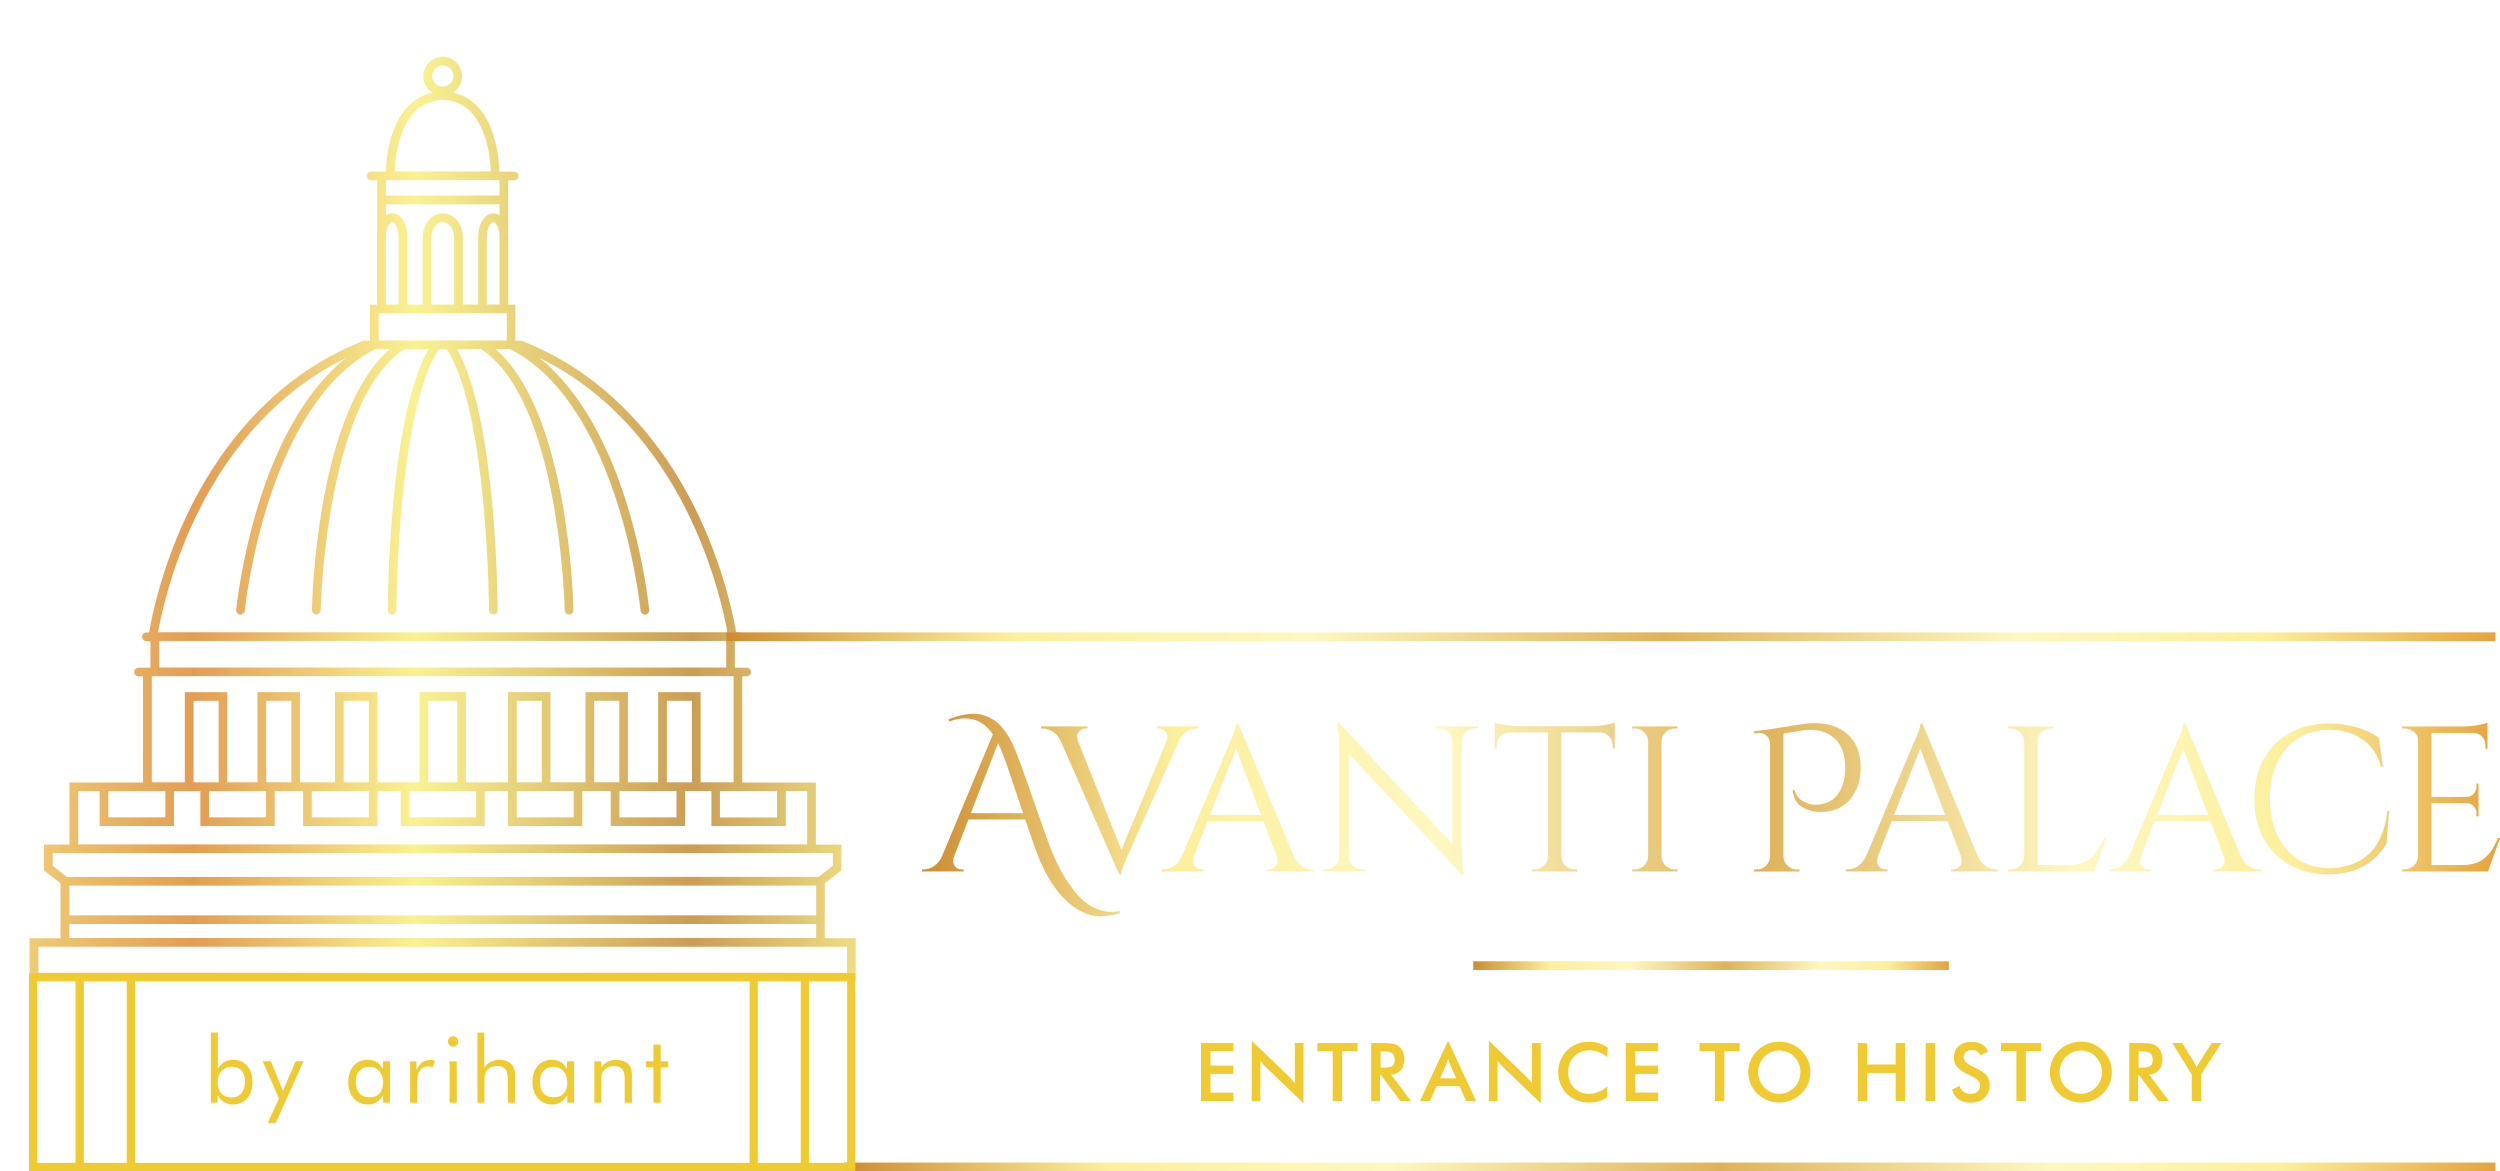 <?xml version="1.0" encoding="UTF-8"?>
<svg id="Layer_2" data-name="Layer 2" xmlns="http://www.w3.org/2000/svg" xmlns:xlink="http://www.w3.org/1999/xlink" viewBox="0 0 462.88 216.86">
  <defs>
    <linearGradient id="linear-gradient" x1="170.72" y1="150.92" x2="462.88" y2="150.92" gradientUnits="userSpaceOnUse">
      <stop offset="0" stop-color="#cd8c31"/>
      <stop offset=".16" stop-color="#fcef9c"/>
      <stop offset=".33" stop-color="#fdf8c1"/>
      <stop offset=".53" stop-color="#dfb259"/>
      <stop offset=".73" stop-color="#fdf8c1"/>
      <stop offset=".87" stop-color="#fcef9c"/>
      <stop offset="1" stop-color="#e5a33c"/>
    </linearGradient>
    <clipPath id="clippath">
      <rect width="160.39" height="181.62" style="fill: none; stroke-width: 0px;"/>
    </clipPath>
    <linearGradient id="New_Gradient_13" data-name="New Gradient 13" x1="-174.61" y1="229.94" x2="338.55" y2="229.94" gradientUnits="userSpaceOnUse">
      <stop offset="0" stop-color="#c38a44"/>
      <stop offset=".08" stop-color="#452f14"/>
      <stop offset=".16" stop-color="#a17236"/>
      <stop offset=".3" stop-color="#f9f291"/>
      <stop offset=".41" stop-color="#e39d53"/>
      <stop offset=".49" stop-color="#f9f291"/>
      <stop offset=".59" stop-color="#cb9d53"/>
      <stop offset=".67" stop-color="#faf393"/>
      <stop offset=".79" stop-color="#c79856"/>
      <stop offset=".91" stop-color="#b47f40"/>
      <stop offset="1" stop-color="#452f14"/>
    </linearGradient>
    <linearGradient id="linear-gradient-2" x1="134.47" y1="117.89" x2="462.05" y2="117.89" xlink:href="#linear-gradient"/>
    <linearGradient id="linear-gradient-3" x1="272.78" y1="178.79" x2="360.83" y2="178.79" xlink:href="#linear-gradient"/>
    <linearGradient id="linear-gradient-4" x1="156.33" y1="216.06" x2="462.05" y2="216.06" xlink:href="#linear-gradient"/>
  </defs>
  <g id="Layer_1-2" data-name="Layer 1">
    <g>
      <path d="m175.63,133.19c1.66-.69,3.26-1.04,4.8-1.04,1.28,0,2.6.47,3.95,1.42.74.51,1.57,1.51,2.49,2.99.61,1.02,1.39,2.88,2.34,5.56l4.68,13.27c1.07,2.97,2.17,5.33,3.28,7.08,1.11,1.75,2.13,3.07,3.05,3.95.92.88,1.88,1.5,2.88,1.86,1,.36,1.82.54,2.47.54s1.23-.05,1.75-.15l.04.38c-1.23.41-2.43.61-3.61.61s-2.35-.3-3.53-.9c-1.18-.6-2.28-1.44-3.3-2.51-2.2-2.22-4.07-5.61-5.6-10.16l-1.5-4.37h-10.51l-2.65,6.83c-.13.31-.19.61-.19.92s.13.63.4.98c.27.35.68.52,1.25.52h.31v.38h-7.71v-.38h.35c.61,0,1.21-.18,1.8-.56.59-.37,1.07-.93,1.46-1.67l9.51-22.79c-1.38-1.97-3.09-2.95-5.14-2.95-.92,0-1.91.19-2.95.58l-.12-.38Zm4.1,17.38h9.71l-3.03-8.94c-.59-1.71-1.13-3.06-1.61-4.03l-5.06,12.97Zm34.48-16.07h7.71v.38h-.35c-.64,0-1.27.2-1.88.6-.61.4-1.1.99-1.46,1.78l-9.24,20.68c-.95,2.07-1.42,3.39-1.42,3.95h-.35l-10.78-24.59c-.36-.82-.85-1.43-1.48-1.82-.63-.4-1.26-.6-1.9-.6h-.31v-.38h8.63v.38h-.35c-.54,0-.94.17-1.21.52-.27.35-.4.67-.4.96s.06.59.19.9l8.02,20.1,8.36-20.1c.1-.31.15-.61.15-.9s-.13-.61-.4-.96c-.27-.34-.67-.52-1.21-.52h-.35v-.38Zm28.69,26.47h.31v.38h-8.63v-.38h.35c.54,0,.94-.17,1.21-.52.27-.34.4-.67.4-.98s-.05-.61-.15-.92l-2.45-6.52h-10.36l-2.57,6.56c-.1.31-.15.61-.15.9s.13.61.4.96c.27.35.67.52,1.21.52h.34v.38h-7.71v-.38h.35c.64,0,1.27-.2,1.88-.61.61-.41,1.11-1.01,1.5-1.8l8.67-20.64c.95-2.07,1.42-3.39,1.42-3.95h.35l10.28,24.59c.36.79.84,1.39,1.46,1.8.61.41,1.25.61,1.92.61Zm-18.87-10.09h9.44l-4.6-12.31-4.83,12.31Zm48.98-16c-.64,0-1.19.22-1.65.67-.46.45-.7.99-.73,1.63v19.79c0,1.48.09,2.89.27,4.22l.08.69h-.35l-20.91-22.33v19.1c0,.64.23,1.18.69,1.63.46.45,1.01.67,1.65.67h.73v.38h-7.9v-.38h.73c.64,0,1.19-.22,1.65-.67.46-.45.69-1,.69-1.67v-19.91c0-1.56-.09-2.95-.27-4.18l-.08-.61h.38l20.91,22.33v-19.03c-.03-.66-.27-1.22-.73-1.67-.46-.45-1.01-.67-1.65-.67h-.73v-.38h7.9v.38h-.69Zm25.55,3.03c0-.61-.22-1.14-.65-1.59-.44-.45-.95-.68-1.53-.71h-7.29v22.98c.03.67.27,1.23.75,1.69.47.46,1.04.69,1.71.69h.5v.38h-8.4v-.38h.5c.66,0,1.23-.23,1.71-.69.47-.46.72-1.01.75-1.65v-23.02h-7.29c-.61.03-1.13.26-1.55.71-.42.45-.63.98-.63,1.59v.65l-.38.04v-4.83c.38.15,1.05.31,1.99.46.95.15,1.82.23,2.61.23h12.97c1.25,0,2.3-.1,3.13-.29.83-.19,1.34-.33,1.52-.4v4.83l-.38-.04v-.65Zm4.14,23.06c.66,0,1.23-.24,1.71-.71s.72-1.04.75-1.71v-21.29c-.03-.66-.27-1.23-.75-1.69-.47-.46-1.04-.69-1.71-.69h-.5v-.38h8.4v.38h-.5c-.67,0-1.23.23-1.71.69-.47.46-.72,1.02-.75,1.69v21.29c0,.66.24,1.23.73,1.71s1.06.71,1.73.71h.5v.38h-8.4v-.38h.5Zm33.26-27.08c2.22,0,4.08.54,5.56,1.61,1.99,1.43,2.99,3.67,2.99,6.71,0,2.2-.61,4.08-1.84,5.64-1.33,1.66-3.18,2.49-5.56,2.49-1.25,0-2.39-.3-3.41-.9-1.02-.6-1.62-1.63-1.8-3.09l.35-.11c.28,1.1.93,1.87,1.96,2.3.69.31,1.3.46,1.84.46,2.1,0,3.62-.82,4.56-2.45.69-1.2,1.04-2.63,1.04-4.3,0-2.66-.74-4.58-2.23-5.75-1.13-.92-2.56-1.38-4.3-1.38-.41,0-.76.02-1.05.06-.29.04-1.58.25-3.86.63v22.75c.02.69.28,1.26.77,1.73.49.46,1.05.69,1.69.69h.5v.38h-8.4v-.38h.5c.64,0,1.2-.23,1.69-.69s.74-1.04.77-1.73v-20.75c0-.66-.19-1.18-.58-1.55-.38-.37-.88-.56-1.5-.56-.13,0-.26.01-.38.04l-.46.04-.08-.38c1.33-.13,3.11-.38,5.35-.75,2.24-.37,3.63-.59,4.16-.65s1.11-.1,1.73-.1Zm33.61,27.08h.31v.38h-8.63v-.38h.35c.54,0,.94-.17,1.21-.52.27-.34.4-.67.4-.98s-.05-.61-.15-.92l-2.45-6.52h-10.36l-2.57,6.56c-.1.31-.15.61-.15.9s.13.61.4.96c.27.35.67.52,1.21.52h.34v.38h-7.71v-.38h.35c.64,0,1.27-.2,1.88-.61.61-.41,1.11-1.01,1.5-1.8l8.67-20.64c.95-2.07,1.42-3.39,1.42-3.95h.35l10.28,24.59c.36.79.84,1.39,1.46,1.8.61.41,1.25.61,1.92.61Zm-18.87-10.09h9.44l-4.6-12.31-4.83,12.31Zm21.63,10.09c.66,0,1.23-.24,1.71-.71s.72-1.04.75-1.71v-21.25c-.03-.67-.27-1.23-.75-1.71s-1.04-.71-1.71-.71h-.5v-.38h8.4v.38h-.5c-.92,0-1.62.4-2.11,1.19-.23.38-.35.79-.35,1.23v22.86h5.49c1.89,0,3.34-.42,4.33-1.27,1-.84,1.83-2.1,2.49-3.76h.38l-2.23,6.21h-15.92v-.38h.5Zm45.92,0h.31v.38h-8.63v-.38h.35c.54,0,.94-.17,1.21-.52.27-.34.4-.67.4-.98s-.05-.61-.15-.92l-2.45-6.52h-10.36l-2.57,6.56c-.1.31-.15.61-.15.9s.13.61.4.96c.27.35.67.52,1.21.52h.34v.38h-7.71v-.38h.35c.64,0,1.27-.2,1.88-.61.61-.41,1.11-1.01,1.5-1.8l8.67-20.64c.95-2.07,1.42-3.39,1.42-3.95h.35l10.28,24.59c.36.79.84,1.39,1.46,1.8.61.41,1.25.61,1.92.61Zm-18.87-10.09h9.44l-4.6-12.31-4.83,12.31Zm21.84,7.14c-2.54-2.56-3.82-5.93-3.82-10.11s1.27-7.55,3.82-10.11c2.54-2.56,5.91-3.84,10.11-3.84,3.43,0,6.46.87,9.09,2.61l.77,5.41h-.35c-.56-2.2-1.7-3.89-3.41-5.08-1.71-1.19-3.75-1.78-6.1-1.78-3.35,0-6.03,1.16-8.04,3.49-2.01,2.33-3.01,5.41-3.01,9.25s.99,6.92,2.97,9.26c1.98,2.34,4.6,3.55,7.84,3.63,2.86,0,5.26-.78,7.17-2.34,2.07-1.69,3.32-4.44,3.76-8.25h.31l-.46,6.02c-2.33,3.81-5.92,5.72-10.78,5.72-4.04-.02-7.33-1.32-9.88-3.87Zm24.03,2.95c.66,0,1.23-.24,1.71-.71s.72-1.04.75-1.71v-21.48c0-.61-.24-1.13-.73-1.55-.49-.42-1.06-.63-1.73-.63h-.46l-.04-.38h11.24c.79,0,1.66-.08,2.59-.23.93-.15,1.59-.31,1.98-.46v4.83h-.38v-.69c0-.61-.21-1.14-.63-1.57-.42-.43-.93-.67-1.52-.69h-7.83v11.85h6.48c.51-.02.95-.22,1.3-.58.36-.36.54-.81.54-1.34v-.54h.38v6.06h-.38v-.58c0-.51-.17-.95-.52-1.3-.35-.36-.77-.55-1.28-.57h-6.52v11.47h5.49c1.89,0,3.34-.42,4.33-1.27,1-.84,1.83-2.1,2.49-3.76h.38l-2.23,6.21h-15.92v-.38h.5Z" style="fill: url(#linear-gradient); stroke-width: 0px;"/>
      <g>
        <path d="m222.37,203.86v-10.73h5.99v1.48h-4.24v2.69h4.24v1.53h-4.24v3.47h4.24v1.56h-5.99Z" style="fill: #efca30; stroke-width: 0px;"/>
        <path d="m231.76,203.86v-11.16l6.82,6.56c.19.19.37.38.56.59s.39.45.6.71v-7.44h1.61v11.15l-6.96-6.68c-.19-.18-.37-.37-.54-.57s-.34-.41-.49-.63v7.46h-1.61Z" style="fill: #efca30; stroke-width: 0px;"/>
        <path d="m248.5,194.61v9.25h-1.74v-9.25h-2.85v-1.48h7.43v1.48h-2.84Z" style="fill: #efca30; stroke-width: 0px;"/>
        <path d="m255.51,199.06v4.8h-1.63v-10.73h2.43c.71,0,1.27.05,1.66.14.39.09.73.25,1.01.46.33.26.59.59.77,1,.18.41.27.86.27,1.35,0,.86-.21,1.53-.62,2.02-.42.49-1.03.78-1.84.88l3.69,4.88h-1.97l-3.57-4.8h-.2Zm.11-1.36h.32c.92,0,1.54-.11,1.84-.32.3-.21.45-.6.45-1.14,0-.59-.16-1.01-.49-1.25s-.93-.36-1.81-.36h-.32v3.08Z" style="fill: #efca30; stroke-width: 0px;"/>
        <path d="m271.46,203.86l-1.22-2.76h-4.25l-1.25,2.76h-1.83l5.2-11.16,5.19,11.16h-1.84Zm-4.82-4.21h2.99l-1.1-2.45c-.06-.16-.13-.34-.2-.54s-.14-.43-.21-.68c-.06.23-.12.45-.19.66-.07.2-.13.39-.2.56l-1.1,2.45Z" style="fill: #efca30; stroke-width: 0px;"/>
        <path d="m275.68,203.86v-11.16l6.82,6.56c.19.19.37.38.56.59s.39.45.6.71v-7.44h1.61v11.15l-6.96-6.68c-.19-.18-.37-.37-.54-.57s-.34-.41-.49-.63v7.46h-1.61Z" style="fill: #efca30; stroke-width: 0px;"/>
        <path d="m297.61,195.74c-.49-.42-1.02-.74-1.57-.95s-1.13-.32-1.73-.32c-1.17,0-2.13.38-2.86,1.13-.74.75-1.1,1.73-1.1,2.92s.36,2.11,1.07,2.87c.72.75,1.62,1.13,2.71,1.13.63,0,1.24-.11,1.81-.34s1.12-.56,1.65-1.02v1.97c-.47.34-.98.59-1.53.76-.55.17-1.15.25-1.8.25-.82,0-1.58-.13-2.28-.4s-1.31-.66-1.84-1.19c-.52-.51-.92-1.12-1.21-1.81-.28-.7-.42-1.44-.42-2.22s.14-1.53.42-2.22.69-1.3,1.22-1.82c.53-.53,1.14-.93,1.83-1.2.69-.27,1.43-.41,2.24-.41.63,0,1.23.09,1.8.27.57.18,1.13.46,1.66.83l-.09,1.76Z" style="fill: #efca30; stroke-width: 0px;"/>
        <path d="m301.02,203.86v-10.73h5.99v1.48h-4.24v2.69h4.24v1.53h-4.24v3.47h4.24v1.56h-5.99Z" style="fill: #efca30; stroke-width: 0px;"/>
        <path d="m319.26,194.61v9.25h-1.74v-9.25h-2.85v-1.48h7.43v1.48h-2.84Z" style="fill: #efca30; stroke-width: 0px;"/>
        <path d="m335.18,198.51c0,.76-.14,1.48-.43,2.16-.29.68-.7,1.29-1.25,1.82-.55.53-1.18.94-1.87,1.22-.69.28-1.42.43-2.18.43s-1.51-.14-2.21-.43c-.7-.29-1.32-.69-1.86-1.22-.55-.53-.96-1.14-1.25-1.81-.28-.67-.42-1.4-.42-2.17s.14-1.49.42-2.17c.28-.68.7-1.29,1.25-1.83.55-.53,1.17-.94,1.86-1.22.69-.28,1.43-.42,2.21-.42s1.5.14,2.2.42c.69.28,1.31.68,1.86,1.22.55.54.96,1.15,1.25,1.84.29.68.43,1.4.43,2.16Zm-1.82,0c0-.54-.1-1.06-.3-1.55s-.48-.92-.85-1.3c-.36-.38-.78-.67-1.26-.87-.48-.2-.98-.3-1.51-.3s-1.03.1-1.51.3-.9.49-1.27.87c-.37.38-.66.81-.85,1.3-.2.49-.29,1.01-.29,1.55s.1,1.05.29,1.54c.2.48.48.92.85,1.3.37.38.79.67,1.27.87.47.2.98.3,1.51.3s1.02-.1,1.49-.3c.47-.2.89-.49,1.27-.87.37-.38.66-.81.85-1.3s.3-1,.3-1.54Z" style="fill: #efca30; stroke-width: 0px;"/>
        <path d="m343.97,203.86v-10.73h1.74v3.96h5.28v-3.96h1.74v10.73h-1.74v-5.21h-5.28v5.21h-1.74Z" style="fill: #efca30; stroke-width: 0px;"/>
        <path d="m356.54,203.86v-10.73h1.74v10.73h-1.74Z" style="fill: #efca30; stroke-width: 0px;"/>
        <path d="m361.44,201.71l1.39-.65c.13.48.37.84.73,1.1.35.25.8.38,1.35.38.52,0,.93-.14,1.24-.43.31-.29.46-.67.46-1.16,0-.63-.52-1.19-1.57-1.69-.15-.07-.26-.13-.34-.16-1.18-.58-1.97-1.1-2.36-1.56-.39-.47-.59-1.04-.59-1.71,0-.87.3-1.58.89-2.12.59-.54,1.37-.81,2.33-.81.79,0,1.45.15,1.99.46.53.3.9.74,1.11,1.32l-1.36.7c-.21-.34-.45-.58-.71-.74-.26-.16-.55-.23-.88-.23-.47,0-.84.12-1.12.37-.28.25-.42.57-.42.98,0,.65.61,1.25,1.82,1.8.09.04.17.08.22.1,1.06.49,1.79.97,2.18,1.43.4.47.59,1.05.59,1.75,0,1.02-.32,1.82-.96,2.42-.64.6-1.5.9-2.59.9-.91,0-1.66-.21-2.25-.63-.58-.42-.97-1.02-1.15-1.8Z" style="fill: #efca30; stroke-width: 0px;"/>
        <path d="m375.08,194.61v9.25h-1.74v-9.25h-2.85v-1.48h7.43v1.48h-2.84Z" style="fill: #efca30; stroke-width: 0px;"/>
        <path d="m391.01,198.51c0,.76-.14,1.48-.43,2.16-.29.68-.7,1.29-1.25,1.82-.55.53-1.18.94-1.87,1.22-.69.28-1.42.43-2.18.43s-1.51-.14-2.21-.43c-.7-.29-1.32-.69-1.86-1.22-.55-.53-.96-1.14-1.25-1.81-.28-.67-.42-1.4-.42-2.17s.14-1.49.42-2.17c.28-.68.7-1.29,1.25-1.83.55-.53,1.17-.94,1.86-1.22.69-.28,1.43-.42,2.21-.42s1.5.14,2.2.42c.69.28,1.31.68,1.86,1.22.55.54.96,1.15,1.25,1.84.29.68.43,1.4.43,2.16Zm-1.82,0c0-.54-.1-1.06-.3-1.55s-.48-.92-.85-1.3c-.36-.38-.78-.67-1.26-.87-.48-.2-.98-.3-1.51-.3s-1.03.1-1.51.3-.9.49-1.27.87c-.37.38-.66.81-.85,1.3-.2.49-.29,1.01-.29,1.55s.1,1.05.29,1.54c.2.48.48.92.85,1.3.37.38.79.67,1.27.87.47.2.98.3,1.51.3s1.02-.1,1.49-.3c.47-.2.89-.49,1.27-.87.37-.38.66-.81.85-1.3s.3-1,.3-1.54Z" style="fill: #efca30; stroke-width: 0px;"/>
        <path d="m395.86,199.06v4.8h-1.63v-10.73h2.43c.71,0,1.27.05,1.66.14.39.09.73.25,1.01.46.33.26.59.59.77,1,.18.41.27.86.27,1.35,0,.86-.21,1.53-.62,2.02-.42.49-1.03.78-1.84.88l3.69,4.88h-1.97l-3.57-4.8h-.2Zm.11-1.36h.32c.92,0,1.54-.11,1.84-.32.3-.21.45-.6.45-1.14,0-.59-.16-1.01-.49-1.25s-.93-.36-1.81-.36h-.32v3.08Z" style="fill: #efca30; stroke-width: 0px;"/>
        <path d="m405.81,203.86v-4.91l-3.61-5.82h1.83l2.25,3.64c.05.09.12.22.2.37.08.15.16.31.25.49.07-.17.14-.33.22-.48.08-.15.15-.29.24-.42l2.31-3.6h1.74l-3.69,5.82v4.91h-1.73Z" style="fill: #efca30; stroke-width: 0px;"/>
      </g>
      <g style="clip-path: url(#clippath);">
        <path d="m314.08,331.87l1.73-1.46v-3.41h-2.21v-7.21l-1.16-1.98v-18.01l1.93-2.62h1.52l3.18-2.75v-3.38h-6.63v-8.48l1.74-2.44v-3.73h-1.74v-3.37h-.82v-5.58h-3.06v-2.28c0-.14-.04-.28-.11-.4l-1.94-3.39v-4.16c.08-.11.15-.22.21-.33.45-.9,0-1.68-.06-1.77-.04-.06-.08-.11-.12-.16.01-.07.02-.15,0-.22l-.97-7.6c.77-.37,1.31-1.16,1.31-2.07,0,0,0-.02,0-.02.83-.15,1.47-.88,1.47-1.75,0-.98-.8-1.78-1.78-1.78h-5.18c-.98,0-1.78.8-1.78,1.78,0,.87.64,1.6,1.47,1.75v.02c0,.94.57,1.75,1.38,2.11l-.67,5.25c-.03-.19-.09-.38-.18-.55-.45-.89-1.47-1.19-2.11-1.29-.28-.47-.87-.96-2.12-.96s-2.87.5-3.66.78c-.71-.58-1.64-.88-2.78-.88-4.9,0-12.7,5.62-13.73,6.38-2.82,1-2.34,2.88-2.32,2.96.04.14.11.27.22.37.36.35.92.52,1.7.52,2.03,0,5.65-1.16,7.9-1.95-1.23,1.35-3.56,2.91-5.35,3.87-.2.11-.34.29-.4.51s-.01.45.11.64l.35.52c.15.22.39.35.66.36h.09c2.97,0,6.23-1.85,8.32-3.29-1.05,2.06-2.67,4.07-2.89,4.33-1.12,1.1-1.44,2.02-1.45,2.71h-2.89v5.58h-47.07v-.32l2.22-1.94v-3.73h-1.91v-3.37l-.9-.86v-29.41h.21v-2.63l.77-.65.22-2.01h.36v-7.92l1.22-1.63v-3.28h-.14l-.81-4.13h-8.72v-4.47l1.17-1.22v-3.51h-2.41c-.7-1.49-4.05-7.7-11.65-9.44v-7.69h.32c.44,0,.8-.36.8-.8s-.36-.8-.8-.8h-1.22c-.25-.7-.77-1.8-1.7-2.43.36-.38.59-.89.59-1.46,0-.88-.54-1.64-1.31-1.96v-5.62h.86c.44,0,.8-.36.8-.8s-.36-.8-.8-.8h-.86v-1.25c0-.44-.36-.8-.8-.8s-.8.36-.8.8v1.25h-.86c-.44,0-.8.36-.8.8s.36.8.8.8h.86v5.62c-.77.32-1.31,1.07-1.31,1.96,0,.57.22,1.08.59,1.46-.92.63-1.45,1.73-1.7,2.43h-1.22c-.44,0-.8.36-.8.8s.36.8.8.8h.32v7.69c-7.6,1.73-10.95,7.94-11.65,9.44h-2.41v3.51l1.17,1.22v4.47h-8.73l-.81,4.13h-.14v3.28l1.22,1.63v7.92h.35l.23,2.01.77.65v2.63h.21v29.41l-.9.86v3.37h-1.91v2.78h-23.2v-25.31h.77c.44,0,.8-.36.8-.8s-.36-.8-.8-.8h-1.57c-.11,0-.22.02-.32.07h-1.8v-2.9l-1-.74v-49.39h.23v-3.91l.88-1.04.26-3.26h1.21v-8.03h-5.73v-10.18l3.08-2.41v-4.75h-4.73v-11.5h-13.63v-19.66h.83c.44,0,.8-.36.8-.8s-.36-.8-.8-.8h-2.2v-4.92h.75c.44,0,.8-.36.8-.8s-.36-.8-.8-.8h-.5c-.42-2.5-2.17-11.49-6.92-21.56-5.16-10.93-15.03-25.43-32.71-32.41l-.14-.06h-1.11v-6.66h-1.32v-12.46c0-.22-.01-.42-.03-.63v-9.94h1.11c.44,0,.8-.36.8-.8s-.36-.8-.8-.8h-2.73c-.07-2.24-.58-8.5-4.16-12.16-1.25-1.28-2.74-2.11-4.45-2.48,1.01-.63,1.69-1.76,1.69-3.04,0-1.19-.59-2.23-1.48-2.88-1.27-.94-2.41-.81-3.38-.46-1.35.52-2.31,1.81-2.31,3.34,0,1.28.68,2.4,1.69,3.04-1.71.38-3.2,1.2-4.45,2.48-3.58,3.66-4.09,9.92-4.16,12.16h-2.73c-.44,0-.8.36-.8.8s.36.8.8.8h1.11v9.94c-.02.21-.03.42-.03.63v12.46h-1.32v6.66h-1.11l-.14.06c-17.68,6.98-27.55,21.48-32.71,32.41-4.75,10.07-6.5,19.05-6.92,21.56h-.5c-.44,0-.8.36-.8.8s.36.8.8.8h.75v4.92h-2.2c-.44,0-.8.36-.8.8s.36.8.8.8h.83v19.66h-13.63v11.5h-4.73v4.75l3.08,2.41v10.18h-5.73v8.03h1.21l.26,3.26.88,1.04v3.91h.23v49.39l-1,.74v2.9h-3.69c-.44,0-.8.36-.8.8s.36.8.8.8h.77v25.24h-23.2v-2.78h-1.91v-3.43l-.9-.87v-29.34h.21v-2.63l.77-.65.22-2.01h.35v-7.92l1.22-1.63v-3.28h-.14l-.81-4.13h-8.73v-4.47l1.17-1.22v-3.51h-2.41c-.7-1.49-4.05-7.7-11.65-9.44v-7.69h.32c.44,0,.8-.36.8-.8s-.36-.8-.8-.8h-1.22c-.25-.7-.77-1.8-1.7-2.43.36-.38.59-.89.59-1.46,0-.88-.54-1.64-1.31-1.96v-5.62h.86c.44,0,.8-.36.8-.8s-.36-.8-.8-.8h-.86v-1.25c0-.44-.36-.8-.8-.8s-.8.36-.8.8v1.25h-.86c-.44,0-.8.36-.8.8s.36.8.8.8h.86v5.62c-.77.32-1.31,1.07-1.31,1.96,0,.57.22,1.08.59,1.46-.92.63-1.45,1.73-1.7,2.43h-1.22c-.44,0-.8.36-.8.8s.36.8.8.8h.32v7.69c-7.6,1.73-10.95,7.94-11.65,9.44h-2.41v3.51l1.17,1.21v4.47h-8.72l-.81,4.13h-.14v3.28l1.22,1.63v7.92h.35l.22,2.01.77.65v2.63h.21v29.34l-.9.87v3.43h-1.91v3.73l2.23,1.94v.32h-47.07v-5.58h-2.89c0-.69-.33-1.61-1.45-2.71-.22-.27-1.83-2.27-2.89-4.33,2.09,1.44,5.35,3.3,8.32,3.3h.09c.26,0,.51-.14.66-.36l.35-.52c.13-.19.17-.42.11-.64s-.2-.41-.4-.51c-1.79-.96-4.12-2.53-5.35-3.87,2.24.79,5.87,1.95,7.9,1.95.78,0,1.34-.17,1.7-.52.1-.1.18-.23.22-.37.02-.08.5-1.97-2.31-2.96-1.03-.76-8.84-6.38-13.73-6.38-1.14,0-2.07.29-2.78.88-.79-.28-2.38-.78-3.66-.78s-1.84.49-2.12.96c-.64.1-1.66.4-2.11,1.29-.09.18-.15.36-.18.55l-.67-5.25c.81-.36,1.38-1.17,1.38-2.11,0,0,0-.02,0-.02.83-.15,1.47-.88,1.47-1.75,0-.98-.8-1.78-1.78-1.78h-5.18c-.98,0-1.78.8-1.78,1.78,0,.87.64,1.6,1.47,1.75,0,0,0,.02,0,.02,0,.91.54,1.7,1.31,2.07l-.97,7.6c-.01.08,0,.15,0,.22-.05.05-.09.11-.13.17-.05.09-.5.86-.05,1.76.06.12.13.23.21.33v4.16l-1.94,3.39c-.07.12-.11.26-.11.4v2.28h-3.06v5.58h-.81v3.37h-1.75v3.73l1.75,2.44v8.48h-6.63v3.38l3.18,2.75h1.52l1.93,2.62v18.01l-1.16,1.98v7.21h-2.21v3.41l1.73,1.46h-24.48v3.27l3.23,2.5h2.24l2.91,3.75v4.07h-1.83v2.83l1.83,1.95v4.24h.75l.47,4.65,1.49,1.42v5.08h.39v68.9l-1.69,2.29v2.6h-2.45v3.9h-2.85v6.08h504.21v-6.08h-2.85v-3.9h-2.45v-2.6l-1.69-2.29v-68.9h.39v-5.08l1.49-1.42.47-4.65h.75v-4.24l1.83-1.95v-2.83h-1.83v-4.07l2.91-3.75h2.24l3.23-2.5v-3.27h-24.48Zm3.39-39.21v1.04l-2.17,1.88h-78.66v-2.92h80.83Zm-5.47,27.57v.67h-5.18c.1-.77.29-1.89.59-2.67.23-.36.69-1.33.4-3.23,1.78-1.87,1.64-6.58,1.58-7.7,1.26-3.25,1.43-5.47.53-6.8-.64-.94-1.59-1.05-1.88-1.06-.82-.12-1.57.1-2.17.61,0-.18-.04-.37-.08-.57.02-.35,0-1.11-.51-1.7-.19-.22-.49-.47-.96-.6h8.04l-1.54,2.09v18.98l1.16,1.98Zm0,2.28v4.5h-2.6v-4.5h2.6Zm-16.22,14.24h-56.86v-2.67h.01l1.96-2.09h52.31l1.98,1.67v2.35l.6.75Zm4.78,24.53v-4.4l-1.63-1.55-.42-4.15h10.13l-.42,4.15-1.63,1.55v4.4h-6.03Zm5.62,1.6v71.81h-5.21v-71.81h5.21Zm-22.02,55.89v-6.29h-1.04v-3.35l-.88-.86v-28.67h.2v-2.58l.75-.64.22-1.96h.23v-4.43h-.74v-1.69l2.79-1.98v-2.87h-2.67c-.06-.54-.23-1.18-.62-1.59-.12-.13-.26-.23-.41-.3-.33-.59-1.07-1.67-2.21-1.78-.8-.08-1.56.33-2.25,1.21,0,0-.01,0-.02,0-.72,0-2.53-.21-4.36-2.03-.02-.02-.04-.04-.06-.06-.28-.23-2.41-1.88-4.16-1.53-.46-.94-1.43-1.95-3.18-1.95s-2.72,1.01-3.18,1.95c-1.75-.35-3.88,1.31-4.16,1.53-.02.02-.04.04-.06.06-1.84,1.84-3.66,2.03-4.37,2.03-.69-.88-1.45-1.29-2.25-1.21-1.14.11-1.88,1.19-2.21,1.78-.15.07-.29.17-.41.3-.39.41-.56,1.05-.62,1.59h-2.67v2.87l2.79,1.98v1.69h-.74v4.43h.23l.22,1.96.75.64v2.58h.2v28.67l-.88.86v3.35h-1.04v6.29l-1.59,1.18v1.55h-8.4v-70.32h59.55l.49,4.9,1.56,1.49v5.31h.41v58.61h-13.61v-1.55l-1.59-1.18Zm-7.4,5.35v-1.02h5.94v1.02h-5.94Zm4.55,1.61v2.8h-3.16v-2.8h3.16Zm-5.95-4.23v-.74l1.59-1.18v-5.5h5.61v5.5l1.59,1.18v.74h-8.79Zm-9.61-44.78c-4.95,0-8.99,4.03-8.99,8.99v33.52l-.61-.46v-6.29h-1.04v-3.35l-.88-.86v-28.67h.2v-2.58l.75-.64.22-1.96h20.69l.22,1.96.75.64v2.58h.2v28.67l-.88.86v3.35h-1.04v6.29l-.61.45v-33.52c0-4.96-4.03-8.99-8.99-8.99Zm7.38,8.99v35.79h-14.77v-35.79c0-4.07,3.31-7.39,7.38-7.39s7.38,3.31,7.38,7.39Zm-24.38,38.41v-1.02h5.94v1.02h-5.94Zm4.55,1.61v2.8h-3.16v-2.8h3.16Zm-5.95-4.23v-.74l1.59-1.18v-5.5h5.61v5.5l1.59,1.18v.74h-8.79Zm36.73-56.45v.44l-1.88,1.34h-32.9l-1.88-1.34v-.44h36.67Zm-33.98-1.6c.03-.17.07-.32.11-.41.26-.05.48-.22.59-.47.16-.38.66-1.14,1.07-1.18.25-.03.63.29,1.01.85.13.18.32.31.54.34.13.02,3.12.44,6.02-2.43.8-.63,2.48-1.57,3.06-1.05.22.19.53.25.8.15.27-.1.47-.34.52-.63.01-.06.27-1.56,1.92-1.56s1.89,1.41,1.92,1.56c.05.29.24.53.52.63.27.1.58.04.8-.15.59-.51,2.27.42,3.07,1.05,2.9,2.87,5.89,2.45,6.02,2.43.22-.03.42-.16.54-.34.38-.55.75-.88,1.01-.85.38.03.86.71,1.07,1.18.11.25.33.42.59.47.04.09.08.24.11.41h-31.29Zm31.01,45.97l.4.39v2.68h-3.52v-2.68l.4-.39h2.72Zm-2.24-1.68v-28.13h1.77v28.13h-1.77Zm1.97-31.45v1.72h-2.17v-1.72l-.83-.71-.13-1.15h4.09l-.13,1.15-.83.71Zm-31.38-3.46v-1.23h32.58v1.23h-32.58Zm3.64,36.59l.4.39v2.68h-3.52v-2.68l.4-.39h2.72Zm-2.24-1.68v-28.13h1.77v28.13h-1.77Zm1.97-31.45v1.72h-2.17v-1.72l-.83-.71-.13-1.15h4.09l-.13,1.15-.83.71Zm-2.63-6.29v-1.56h31.1v1.56h-31.1Zm-83.72-10.89l-.1-11.5h.1l.74-4.16c1.17-.63,1.36-2.03,1.24-3.1.25-.15.47-.34.65-.59.76-1.01.79-2.7.72-3.76h15c-.07,1.06-.04,2.75.72,3.76.19.25.41.44.65.59-.12,1.07.07,2.46,1.24,3.1l.74,4.16h.1l-.69,79.57s-.03.03-.05.05l-.82.97c-.69.23-1.6.91-1.86,2.35h-7.16v-55.95c0-7.04-4.59-13.33-11.24-15.49Zm-42.84-20.07c-.16-.02-.27-.09-.38-.23-.42-.56-.47-1.81-.4-2.79h13.58c.07.98.02,2.24-.4,2.79-.11.14-.22.21-.38.23l-.92.11.25.89s.46,1.78-.5,2.07l-.47.14-.67,3.75h-7.38l-.67-3.75-.47-.14c-.97-.29-.51-2.06-.5-2.07l.25-.89-.92-.12Zm-20.45,1.01s.46,1.78-.5,2.07l-.47.14-.67,3.75h-7.38l-.67-3.75-.47-.14c-.97-.29-.51-2.06-.5-2.07l.25-.89-.92-.11c-.16-.02-.27-.09-.38-.23-.42-.56-.47-1.81-.4-2.79h13.57c.07.98.02,2.24-.4,2.79-.11.14-.22.21-.38.23l-.92.11.25.89Zm-.26,23.85l-.03-3.98h6.79v1.4l-2.88,2.58h-3.88Zm2.54,1.6v63.45c-.35-.4-.77-.64-1.12-.75l-.82-.97s-.03-.03-.05-.05l-.53-61.68h2.53Zm-1.98,64.16l.3.04s.54.09.78.85h-13.42c.21-.69.68-.83.78-.85l.3-.04.94-1.11h9.38l.94,1.11Zm-45.04-64.16h2.53l-.53,61.68s-.03.03-.05.05l-.83.97c-.35.12-.77.36-1.12.75v-63.45Zm-1.34-1.6l-2.88-2.58v-1.4h6.79l-.03,3.98h-3.88Zm3.02,65.81l.3-.04.94-1.11h9.38l.94,1.11.3.04s.54.09.78.85h-13.42c.21-.69.68-.83.78-.85Zm-.08-90.67c-.16-.02-.27-.09-.38-.23-.42-.56-.47-1.81-.4-2.79h13.57c.07.93.03,2.23-.39,2.79-.11.14-.22.21-.38.23l-.92.12.25.89s.46,1.78-.5,2.07l-.47.14-.67,3.75h-7.38l-.67-3.75-.47-.14c-.97-.29-.51-2.06-.5-2.07l.25-.89-.92-.11Zm13.03,1.32c.25-.15.47-.34.66-.59.76-1.01.79-2.7.72-3.76h15c-.07,1.06-.04,2.75.72,3.76.19.25.41.44.66.59-.12,1.07.07,2.46,1.24,3.1l.74,4.16h.1l-.09,10.7h-21.73l-.09-10.7h.1l.74-4.16c1.17-.63,1.36-2.03,1.24-3.1Zm-1.94,23.54l-.03-3.98h21.71l-.03,3.98h-21.64Zm21.62,1.6l-.05,6.34h-21.5l-.05-6.34h21.61Zm-23.27-6.38l.59,67.83h-8.04l.68-79.33h6.67l.1,11.5s0,0,0,0c0,0,0,0,0,0Zm3.06,69.08l-.82-.97s-.03-.03-.05-.05l-.36-41.7h9.83v45.07h-6.74c-.25-1.44-1.17-2.12-1.86-2.35Zm-1.25-44.32l-.09-10.44h21.47l-.09,10.44h-21.29Zm11.45,1.6h9.83l-.36,41.7s-.03.03-.05.05l-.82.97c-.69.23-1.6.91-1.86,2.35h-6.74v-45.07Zm11.66-26.37l.1-11.5h6.67l.1,11.29c-.02.07-.03.13-.03.21,0,.08.01.15.03.22l.58,67.61h-8.04l.59-67.83h0Zm-131.62-24.71v-6.42h238.32v6.42H-37.19Zm76.8,5.64s.46,1.78-.5,2.07l-.47.14-.67,3.75h-7.38l-.67-3.75-.47-.14c-.97-.29-.51-2.06-.5-2.07l.25-.89-.92-.11c-.16-.02-.27-.09-.38-.23-.42-.56-.47-1.81-.4-2.79h13.57c.07.98.02,2.24-.4,2.79-.11.14-.22.21-.38.23l-.92.12.25.89Zm-32.09,19.06l-.1-11.5h.1l.74-4.16c1.18-.63,1.36-2.03,1.24-3.1.25-.15.47-.34.65-.59.76-1.01.79-2.7.72-3.76h15c-.07,1.06-.04,2.75.72,3.76.19.25.41.44.66.59-.12,1.07.07,2.46,1.24,3.1l.74,4.16h.1l-.69,79.57s-.03.03-.05.05l-.82.97c-.69.23-1.6.91-1.86,2.35h-7.16v-55.95c0-7.04-4.59-13.33-11.24-15.49Zm-90.93,59.67v-6.29h-1.04v-3.47l-.88-.89v-28.52h.2v-2.58l.75-.64.22-1.96h.23v-4.43h-.74v-1.69l2.79-1.98v-2.87h-2.67c-.06-.54-.23-1.18-.62-1.59-.12-.13-.26-.23-.41-.3-.33-.59-1.07-1.67-2.21-1.78-.8-.08-1.56.33-2.25,1.21,0,0-.01,0-.02,0-.72,0-2.53-.21-4.36-2.03-.02-.02-.04-.04-.06-.06-.28-.23-2.41-1.88-4.16-1.53-.46-.94-1.43-1.95-3.18-1.95s-2.72,1.01-3.18,1.95c-1.75-.36-3.88,1.31-4.16,1.53-.02.02-.04.04-.06.06-1.84,1.84-3.65,2.02-4.37,2.03-.69-.88-1.44-1.29-2.25-1.21-1.14.11-1.88,1.19-2.21,1.78-.15.07-.29.17-.41.3-.39.41-.56,1.05-.62,1.59h-2.67v2.87l2.79,1.98v1.69h-.74v4.43h.23l.22,1.96.75.64v2.58h.2v28.52l-.88.89v3.47h-1.04v6.29l-1.59,1.18v1.55h-13.61v-58.61h.41v-5.31l1.56-1.49.49-4.9h59.55v70.32h-8.4v-1.55l-1.59-1.18Zm-7.35,5.33v-1.01h5.94v1.01h-5.94Zm4.55,1.62v2.81h-3.16v-2.81h3.16Zm-6-4.23v-.74l1.59-1.18v-5.5h5.61v5.5l1.59,1.18v.74h-8.79Zm-9.61-44.78c-4.96,0-8.99,4.03-8.99,8.99v33.52l-.61-.45v-6.29h-1.04v-3.47l-.88-.89v-28.52h.2v-2.58l.75-.64.22-1.96h20.69l.22,1.96.75.64v2.58h.2v28.52l-.88.89v3.47h-1.04v6.29l-.61.45v-33.52c0-4.96-4.03-8.99-8.99-8.99Zm7.38,8.99v35.79h-14.76v-35.79c0-4.07,3.31-7.39,7.38-7.39s7.38,3.31,7.38,7.39Zm-24.33,38.4v-1.01h5.94v1.01h-5.94Zm4.55,1.62v2.81h-3.16v-2.81h3.16Zm-6-4.23v-.74l1.59-1.18v-5.5h5.61v5.5l1.59,1.18v.74h-8.79Zm36.73-56.45v.44l-1.88,1.34h-32.9l-1.88-1.34v-.44h36.67Zm-33.98-1.6c.03-.18.07-.32.11-.41.26-.05.48-.22.59-.47.21-.48.7-1.15,1.07-1.19.25-.02.63.29,1.01.85.13.18.32.31.54.34.13.02,3.12.44,6.02-2.43.8-.63,2.48-1.57,3.06-1.05.22.19.52.24.79.15.27-.1.47-.34.52-.62.03-.16.32-1.57,1.92-1.57s1.89,1.41,1.92,1.56c.05.29.24.53.52.63.27.1.58.04.8-.15.59-.51,2.27.42,3.06,1.05,2.9,2.87,5.89,2.45,6.02,2.43.22-.03.42-.16.54-.34.38-.55.75-.88,1.01-.85.38.03.86.71,1.07,1.18.11.25.33.42.59.47.04.09.08.24.11.41h-31.29Zm31.08,45.89l.33.33v2.81h-3.52v-2.81l.33-.33h2.86Zm-2.31-1.68v-28.05h1.77v28.05h-1.77Zm1.97-31.37v1.72h-2.17v-1.72l-.83-.71-.13-1.15h4.1l-.13,1.15-.83.71Zm-31.38-3.46v-1.23h32.58v1.23h-32.58Zm3.71,36.52l.33.33v2.81h-3.52v-2.81l.33-.33h2.86Zm-2.31-1.68v-28.05h1.77v28.05h-1.77Zm1.97-31.37v1.72h-2.17v-1.72l-.83-.71-.13-1.15h4.09l-.13,1.15-.83.71Zm-2.63-6.29v-1.56h31.1v1.56h-31.1Zm-25.29-8.71v-4.4l-1.63-1.55-.42-4.15h10.13l-.41,4.15-1.63,1.55v4.4h-6.03Zm5.62,1.6v71.81h-5.21v-71.81h5.21Zm-9.13-24.53h0v6.02h1.22v5.2h-1.54l.65,6.51,1.56,1.49v5.31h.41v58.61h-4.21v-87.87l.03.02v2.35l1.87,2.35Zm-1.9-17.45v-.67l1.16-1.98v-18.98l-1.54-2.09h8.04c-.46.14-.77.38-.96.6-.51.59-.53,1.35-.51,1.7-.05.2-.07.39-.08.57-.6-.52-1.35-.74-2.17-.61-.3.01-1.24.12-1.88,1.06-.9,1.33-.73,3.55.53,6.8-.06,1.12-.2,5.83,1.58,7.7-.28,1.9.17,2.87.4,3.23.3.78.49,1.9.59,2.67h-5.18Zm2.6,1.6v4.5h-2.6v-4.5h2.6Zm5.28-21.71s-.28-.38-.1-1.04l.04-.17-.02-.16c-.02-.13-.01-.45.12-.61.1-.12.32-.14.49-.14s.39.02.49.14c.13.15.14.48.13.6l-.03.17.05.17c.18.66-.07,1-.08,1.02l-.3.32.11.42c.31,1.17,1.19,1.43,1.5,1.43h.56l.19-.53c.34-.94.81-1.42,1.4-1.42.07,0,.15,0,.24.02h.06s.08.01.08.01c.04,0,.38.02.62.37.26.39.72,1.72-.76,5.47l-.07.17v.18c.14,1.82-.01,5.87-1.27,6.79l-.35.26.03.43c.02.27.03.43.03.43v.06c.22,1.4-.07,2.02-.14,2.13l-.06.05-.07.16c-.41,1.02-.65,2.48-.76,3.36h-3.25c-.11-.87-.34-2.34-.76-3.36v-.1s-.12-.11-.12-.11c-.06-.11-.36-.72-.14-2.13v-.06s.02-.16.04-.42l.03-.44-.35-.26c-1.2-.89-1.42-4.64-1.28-6.79v-.18s-.05-.17-.05-.17c-1.48-3.75-1.03-5.07-.76-5.47.24-.35.58-.37.6-.37h.08s.08-.01.08-.01c.08-.01.16-.02.24-.02.59,0,1.06.48,1.4,1.42l.21.59.62-.06c.11-.01,1.08-.14,1.42-1.43l.13-.4-.3-.32Zm-3.68,21.71h8.43v4.42h-8.43v-4.42Zm7.46-1.6c.1-.77.29-1.89.59-2.67.23-.36.69-1.33.4-3.23,1.78-1.87,1.64-6.58,1.58-7.7,1.26-3.25,1.43-5.47.53-6.8-.64-.94-1.59-1.05-1.88-1.06-.82-.12-1.57.1-2.17.61,0-.18-.03-.37-.08-.57.02-.35,0-1.11-.51-1.7-.19-.22-.49-.47-.96-.6h66.19v16.44h-.22l-4.71,4.19h-2.36v3.09h-56.41Zm101.11-37.08v-.06c.14.25.28.45.38.58.09.52.12,1.25.12,1.98h-41.19l-.65-1.31v-1.19h41.34Zm-33.38-1.6v-3.02h3.15v3.02h-3.15Zm2.89-18.34l.42.41v2.75h-3.63v-2.75l.42-.41h2.8Zm-2.32-1.61v-28.87h1.84v28.87h-1.84Zm2.05-32.24v1.76h-2.26v-1.76l-.85-.72-.14-1.2h4.22l-.13,1.2-.85.72Zm-3.61-3.53v-2.41h6v2.41h-6Zm43.42-9.62v.71l-2.28,1.29h-34.54l-2.28-1.29v-.71H-26.23Zm-31.95-1.6l12.4-6.55,12.41,6.55h-24.81Zm35.21,48.6l.42.41v2.75h-3.63v-2.75l.42-.41h2.8Zm-2.32-1.61v-28.87h1.84v28.87h-1.84Zm2.05-32.24v1.76h-2.26v-1.76l-.85-.72-.13-1.2h4.22l-.13,1.2-.85.72Zm-4.65-3.53v-2.41h6v2.41h-6Zm-.98,36.24v-29.34h.21v-2.63l.77-.65v-.12s.03.12.03.12l.77.65v2.63h.21v29.34l-.9.87v3.43h-.19v-3.43l-.9-.87Zm.98-40.25v-1.77h6v1.77h-6Zm-2.1,41.39l.42.41v2.75h-3.63v-2.75l.42-.41h2.8Zm-2.32-1.61v-28.87h1.84v28.87h-1.84Zm2.05-32.24v1.76h-2.26v-1.76l-.85-.72-.14-1.2h4.22l-.13,1.2-.85.72Zm-6.35,12.87l-.75-1.18v-.94h3.44v2.12h-2.7Zm2.7,1.6v18.23l-.89.87v3.43h-1.44v-22.53h2.34Zm-3.94-.57v23.1h-15.84v-23.1l1.11-1.74v-.51h13.63v.51l1.11,1.74Zm-1.11-4.76v.9h-13.63v-.9h-1.89c.22-4.61,4.04-8.29,8.7-8.29s8.48,3.68,8.7,8.29h-1.89Zm-18.67,23.56v-18.23h2.34v22.53h-1.44v-3.43l-.9-.87Zm0-19.83v-2.12h3.44v.94l-.75,1.18h-2.7Zm22.16-3.72c-.22-5.49-4.76-9.89-10.3-9.89s-10.08,4.4-10.3,9.89h-1.56v-5.78h.21v-2.63l.77-.65.22-2.01h21.32l.22,2.01.77.65v2.63h.21v5.78h-1.55Zm-26.57-12.68v-2.41H-29.51v2.41h-32.54Zm3.28,37.38l.42.41v2.75h-3.63v-2.75l.42-.41h2.8Zm-2.32-1.61v-28.87h1.84v28.87h-1.84Zm2.05-32.24v1.76h-2.26v-1.76l-.85-.72-.13-1.2h4.22l-.13,1.2-.85.72Zm-3.01-7.54v-2H-29.51v2h-32.54Zm-2.6,40.25v-29.34h.21v-2.63l.77-.65v-.05s.01.05.01.05l.77.65v2.63h.21v29.34l-.9.87v3.43h-.17v-3.43l-.9-.87Zm1-42.02v1.77h-6v-1.77h6Zm-1.09,47.93H-26.82v1.36l-2.22,1.92v1.68c-.07-.17-.17-.33-.3-.49-.26-.3-.75-.67-1.61-.67s-1.35.36-1.61.67c-.47.55-.5,1.25-.48,1.59-.16.72-.04,1.28.12,1.66-.61.12-1.12.61-1.53,1.24h-2.37v-6.43h-17.92v6.43h-7.77v-5.67l-2.22-1.92v-1.36Zm38.69,12.44v-1.88h3.15v3.02h-3.15v-.04c.06-.35.07-.72,0-1.1Zm11.23,2.74v1.19l-.65,1.31h-11.66c0-.73.03-1.45.12-1.98.09-.12.21-.3.34-.52h11.85Zm91.45-37.63c-.02-.11-.49-2.81-.94-4.28l-.04-.13-.08-.11c-.21-.28-.55-.85-.78-1.47v-.19l-.09-.05c-.08-.24-.13-.49-.15-.72.47.77,1.52,2.28,2.58,2.38.29.03.57-.04.81-.19.25-.05.58-.17.84-.48.22-.26.46-.74.29-1.52v-.04c-.11-.37-.14-1.01.05-1.24.11-.13.41-.13.56-.11.07,0,.47.09.63.31.04.05.08.13.08.27-.02.19-.02.36-.02.48-.16.72-.04,1.28.12,1.66-1.52.3-2.43,2.91-2.77,4.11-.66,1.67.35,3.29.77,3.85.02.5-.27,1.53-.71,2.74-.61-1.21-1.33-3.09-1.17-5.06v-.1s0-.1,0-.1Zm-4.1-5.67l.66.39v2.04h-5.66v-2.04l.66-.39h4.34Zm-3.76-1.6v-49h3.18v49h-3.18Zm3.46-53.54v2.95h-3.75v-2.95l-1.15-1.1-.26-2.56h6.57l-.26,2.56-1.15,1.1Zm-11.06,23.04l-1.53-1.68v-1.33h7.52v3.01h-5.99Zm5.99,1.6v29.24l-1.24.74v2.95h-3.6v-32.94h4.85Zm-12.15,29.24v-43.71c2.77,1.42,4.57,4.3,4.57,7.48v.76h-1.54v3.56l2.43,2.66h.25v32.94h-4.46v-2.95l-1.24-.74Zm-1.02,1.26l.66.39v2.04h-5.66v-2.04l.66-.39h4.34Zm-3.76-1.6v-49h3.18v49h-3.18Zm3.46-53.54v2.95h-3.75v-2.95l-1.16-1.1-.26-2.56h6.57l-.26,2.56-1.16,1.1Zm-15.74,53.89v-29.24h3.86v32.94h-2.62v-2.95l-1.24-.74Zm-1.02,1.26l.66.39v2.04h-5.66v-2.04l.66-.39h4.34Zm-3.76-1.6v-49h3.18v49h-3.18Zm3.46-53.54v2.95h-3.75v-2.95l-1.15-1.1-.26-2.56h6.57l-.26,2.56-1.16,1.1Zm-11.95,53.94v-36.68c.1-4.74,1.84-8,3.42-8s3.43,3.45,3.43,8.41v1.28h.04v34.95l-1.24.74v2.95h-4.64v-2.9l-1-.74Zm3.42-46.29c-1.34,0-2.53.95-3.42,2.54v-5.64h.23v-3.91l.88-1.04.26-3.26h3.81l.33,3.31,1.09,1.04v3.86h.29v5.73c-.89-1.65-2.1-2.63-3.47-2.63Zm9.85,15.39v-3.01h6.13v1.37l-1.27,1.64h-4.86Zm5.46,1.6h.18l2.08-2.7v-3.52h-2.92v-.76c0-3.7,2.42-6.92,5.86-8.01v44.24l-1.24.74v2.95h-3.97v-32.94Zm-2.25-6.98v.76h-3.21v-13.88h.29v-3.86l1.09-1.04.33-3.31h7.26l.33,3.31,1.09,1.04v3.86h.29v3.44c-4.36,1.14-7.47,5.11-7.47,9.68Zm20.02.76v-.76c0-4.06-2.46-7.7-6.18-9.25v-3.87h.29v-3.86l1.09-1.04.33-3.31h8.74l.33,3.31,1.09,1.04v3.86h.29v13.88h-5.98Zm29.18-13.88v7.69c-1.78-2.76-4.89-4.59-8.41-4.59s-6.62,1.83-8.41,4.59v-7.69h.29v-3.86l1.09-1.04.33-3.31h13.4l.33,3.31,1.09,1.04v3.86h.29Zm18.54,0v3.87c-3.71,1.54-6.17,5.18-6.17,9.25v.76h-5.98v-13.88h.29v-3.86l1.09-1.04.33-3.31h8.74l.33,3.31,1.09,1.04v3.86h.29Zm17.06,0v13.88h-3.21v-.76c0-4.57-3.1-8.54-7.47-9.68v-3.44h.29v-3.86l1.09-1.04.33-3.31h7.26l.33,3.31,1.09,1.04v3.86h.29Zm13.27,0v5.64c-.88-1.59-2.07-2.54-3.42-2.54s-2.58.98-3.47,2.63v-5.73h.29v-3.86l1.09-1.04.33-3.31h3.81l.26,3.26.88,1.04v3.91h.23Zm-6.89,49.34v-34.95h.04v-1.28c0-4.96,1.81-8.41,3.43-8.41s3.32,3.26,3.42,7.99v36.7l-1,.74v2.9h-4.64v-2.95l-1.24-.74Zm-.16-54.99l-1.15,1.1v2.95h-3.75v-2.95l-1.16-1.1-.26-2.56h6.57l-.26,2.56Zm-.86,56.25l.66.39v2.04h-5.66v-2.04l.66-.39h4.34Zm-3.76-1.6v-49h3.18v49h-3.18Zm-6.46-30.5l-1.27-1.64v-1.37h6.13v3.01h-4.86Zm4.86,1.6v29.24l-1.24.74v2.95h-2.62v-32.94h3.86Zm-10.68,29.24v-44.24c3.45,1.09,5.86,4.32,5.86,8.01v.76h-2.92v3.52l2.08,2.7h.18v32.94h-3.97v-2.95l-1.24-.74Zm-.16-54.99l-1.15,1.1v2.95h-3.75v-2.95l-1.15-1.1-.26-2.56h6.57l-.26,2.56Zm-.86,56.25l.66.39v2.04h-5.66v-2.04l.66-.39h4.34Zm-3.76-1.6v-49h3.18v49h-3.18Zm-13.76.35v-29.24h4.85v32.94h-3.6v-2.95l-1.24-.74Zm0-30.85v-3.01h7.52v1.33l-1.53,1.68h-5.99Zm6.45,1.6h.25l2.43-2.66v-3.56h-1.54v-.76c0-3.18,1.8-6.06,4.57-7.48v43.71l-1.24.74v2.95h-4.46v-32.94Zm-6.61-25.75l-1.15,1.1v2.95h-3.75v-2.95l-1.15-1.1-.26-2.56h6.57l-.26,2.56Zm-.86,56.25l.66.39v2.04h-5.66v-2.04l.66-.39h4.34Zm-3.76-1.6v-49h3.18v49h-3.18Zm-18.42-35.88c0-4.64,3.77-8.41,8.41-8.41s8.41,3.77,8.41,8.41v36.23l-1.24.74v2.49c-.7-.38-1.48-.42-1.6-.42-.81-.03-1.56-.36-1.85-.5-.38-.46-.79-.74-1.23-.82.16-.38.28-.94.12-1.65.02-.34,0-1.04-.48-1.59-.26-.3-.75-.67-1.61-.67-.48,0-.84.12-1.12.27-.6-.56-1.4-.66-1.51-.67-1.06-.1-1.65.31-1.95.68-.78.93-.46,2.39-.39,2.66,0,.02,0,.04,0,.05l-.2-.04-.14.15c-.29-.21-.77-.78-1.16-1.4.09-.5.14-1.28-.45-1.71-.54-.39-1.25-.19-1.74.13l-.08.05-.07.07c-.05.05-.09.1-.13.15v-34.21Zm18.65,62.69c-.05,0-.11,0-.16.02l-2.49-.86v-5.27h.78c.44,0,.8-.36.8-.8s-.36-.8-.8-.8h-2.03v-3.2h-.33c.57-1.8.78-4.47.85-5.67h69.34v16.58h-65.96Zm65.96,1.6v2.48h-54.3l-7.2-2.48h61.5Zm-70.91-18.72c-.08,1.87-.41,4.94-.97,6.2h-8.09c.87-1.95,2.18-5.23,1.88-6.6l-.04-.2-.13-.15s-1.1-1.31-.64-2.44l.03-.09c.41-1.44,1.16-2.91,1.53-3.01h.05c.47-.05,1.11-.43,1.36-1.35l.19-.4-.35-.33s-.23-.32-.07-.88l.04-.17-.02-.16s0-.07,0-.11c0-.05.01-.11.01-.16.01-.09.04-.17.09-.23.08-.09.28-.11.39-.11s.31.01.39.11c.1.11.11.38.1.49l-.03.17.05.17c.15.56-.05.85-.05.86l-.31.28.12.47c.25.92.88,1.3,1.39,1.35,0,0,.14.04.37.36l.1.13.14.08c.05.03,1.28.73,2.72.78.38.02.99.18,1.14.44.1.17.02.51-.2.93-.28.43-1.38,2.25-1.16,3.57Zm-10.03,7.81h9.48v1.6h-9.48v-1.6Zm10.73,3.2v4.72l-5.73-1.97s-.01,0-.02,0c-.03,0-.06-.02-.09-.02-.02,0-.04,0-.06-.01-.03,0-.06,0-.08,0-.03,0-.05,0-.08,0-.02,0-.05,0-.07.01-.03,0-.06.01-.09.02,0,0-.02,0-.02,0l-5.73,1.97v-4.72h11.99Zm-5.99,4.35l129.55,44.57-1.35,1.77h-5.93l-122.01-42.18s-.02,0-.03,0c-.03,0-.06-.01-.08-.02-.02,0-.05,0-.07-.01-.03,0-.05,0-.08,0-.03,0-.06,0-.08,0-.02,0-.05,0-.07.01-.03,0-.06.01-.09.02,0,0-.02,0-.03,0l-122.01,42.18h-5.93l-1.35-1.77,129.56-44.57Zm103.26,14.55v3.69h-8.08v3.17l1.27,2.53h1.6l.6,1.94,2.07,1.66v5.41l-64.81-22.29h67.33v3.89h.03Zm4.76,3.65v.04h-3.15v-3.02h3.15v1.88c-.07.38-.06.75,0,1.1Zm.61,1.64c.13.22.25.4.34.52.09.52.12,1.25.12,1.98h-11.66l-.65-1.31v-1.19h11.85Zm-.89-19.87l.42.4v2.69h-3.63v-2.69l.42-.4h2.8Zm-2.32-1.68v-28.88h1.84v28.88h-1.84Zm2.05-32.24v1.76h-2.26v-1.76l-.85-.72-.14-1.2h4.22l-.13,1.2-.85.72Zm-3.61-3.53v-2.41h6v2.41h-6Zm43.44-9.62v.71l-2.28,1.29h-34.54l-2.28-1.29v-.71h39.1Zm-31.95-1.6l12.41-6.55,12.41,6.55h-24.81Zm35.2,48.68l.42.4v2.69h-3.63v-2.69l.42-.4h2.8Zm-2.32-1.68v-28.88h1.84v28.88h-1.84Zm2.05-32.24v1.76h-2.26v-1.76l-.85-.72-.13-1.2h4.22l-.13,1.2-.85.72Zm-4.65-3.53v-2.41h6v2.41h-6Zm-.96,36.31v-29.41h.21v-2.63l.77-.65v-.06s.01.06.01.06l.77.65v2.63h.21v29.41l-.89.86v3.37h-.17v-3.37l-.9-.86Zm.96-40.32v-1.77h6v1.77h-6Zm-2.09,41.47l.42.4v2.69h-3.63v-2.69l.42-.4h2.8Zm-2.32-1.68v-28.88h1.84v28.88h-1.84Zm2.05-32.24v1.76h-2.26v-1.76l-.85-.72-.13-1.2h4.22l-.13,1.2-.85.72Zm-6.35,12.87l-.75-1.18v-.94h3.44v2.12h-2.7Zm2.7,1.6v18.3l-.9.86v3.37h-1.44v-22.53h2.34Zm-3.94-.57v23.1h-15.84v-23.1l1.11-1.74v-.51h13.63v.51l1.11,1.74Zm-1.11-4.76v.9h-13.63v-.9h-1.89c.22-4.61,4.04-8.29,8.7-8.29s8.48,3.68,8.7,8.29h-1.89Zm-18.67,23.63v-18.3h2.34v22.53h-1.44v-3.37l-.9-.86Zm0-19.91v-2.12h3.44v.94l-.75,1.18h-2.7Zm22.16-3.72c-.22-5.49-4.76-9.89-10.3-9.89s-10.08,4.4-10.31,9.89h-1.55v-5.78h.21v-2.63l.77-.65.23-2.01h21.32l.23,2.01.77.65v2.63h.21v5.78h-1.55Zm-26.57-12.68v-2.41h32.54v2.41h-32.54Zm3.29,37.45l.42.4v2.69h-3.63v-2.69l.42-.4h2.8Zm-2.32-1.68v-28.88h1.84v28.88h-1.84Zm2.05-32.24v1.76h-2.26v-1.76l-.85-.72-.13-1.2h4.22l-.13,1.2-.85.72Zm-3.01-7.54v-2h32.54v2h-32.54Zm-2.62,40.32v-29.41h.21v-2.63l.77-.65v-.12s.03.12.03.12l.77.65v2.63h.21v29.41l-.9.86v3.37h-.19v-3.37l-.9-.86Zm1-42.09v1.77h-6v-1.77h6Zm-1.07,47.93h37.92v1.36l-2.22,1.92v5.67h-7.77v-6.43h-17.92v6.43h-2.37c-.41-.62-.92-1.11-1.53-1.24.16-.38.28-.94.12-1.66.02-.34,0-1.04-.48-1.59-.26-.3-.75-.67-1.61-.67s-1.35.36-1.61.67c-.13.15-.23.32-.3.49v-1.68l-2.22-1.92v-1.36Zm49.8,15.18v1.19l-.65,1.31h-41.19c0-.73.03-1.45.12-1.98.1-.13.24-.33.38-.58v.06h41.34Zm-11.11-1.6v-3.02h3.15v3.02h-3.15Zm67.61,60.55h-56.78l.3-.43v-3.69h-1.66v-.29h58.14v4.42Zm1.22,1.6v5.2h-60.93v-3.11h.41l1.43-2.09h59.1Zm-60.05-11.9h-35.5v-3.86h39.12l-3.62,3.86Zm-273.31,10.97l.25,1.42h-38.14l-2.06-3.02v-1.6h38.57s.09.07.14.1c-.12,1.07.07,2.46,1.24,3.1Zm11.11-3.41s.46,1.78-.5,2.07l-.47.14-.67,3.75h-7.38l-.67-3.75-.47-.14c-.97-.29-.51-2.06-.5-2.07l.25-.89-.92-.11c-.16-.02-.27-.09-.38-.23-.42-.56-.47-1.81-.4-2.79h13.57c.07.93.03,2.23-.39,2.79-.11.14-.22.21-.38.23l-.92.11.25.89Zm-1.32,86.9h-8.04l.68-79.33h6.67l.68,79.33Zm-51.05-84.16h-56.78v-4.42h58.14v.29h-1.66v3.69l.3.43Zm1.09,1.6l1.43,2.09h.41v3.11h-60.93v-5.2h59.1Zm36.36-20.65v3.28h-41.23l-3.97-2.54v-.74h45.2Zm-39.5-1.6v-2.7h38.66v-.05l.83.95v1.8h-39.5Zm39.58,6.49v3.86h-35.5l-3.62-3.86h39.12Zm1.3,10.03h-35.88v-4.56h34.58v1.92h1.1c-.05.73-.04,1.75.21,2.64Zm-.22-19.43l-6.44-7.3h252.25l-6.44,7.3H-37.72Zm238.93,1.6v5.55H-37.28v-5.55h238.49Zm-236.62-10.5l117.37-40.58,117.37,40.58H-35.4Zm237.04,25.68h1.09v-1.92h34.58v4.56h-35.88c.25-.9.25-1.92.21-2.64Zm1.18-8.99v-3.28h45.2v.74l-3.97,2.54h-41.23Zm39.5-4.89h-39.5v-1.8l.83-.95v.05h38.66v2.7Zm-37.29-4.3l2.55-2.89v.31h28.66l2.91,2.58h-34.12Zm30-27.07v22.88h-26.3l1.51-1.71h.73l3.18-4.16-14.04-4.83v-1.71l1.83-1.25v-2.88h-1.5v-3h-2.53c.1-.73.27-1.67.52-2.32.22-.34.63-1.25.37-2.98-.02-.21-.04-.51-.05-.86h38.86l-.31,1-2.29,1.83Zm-34.69,7.93v.43l-1.83,1.25v2l-9.07-3.12v-.57h10.9Zm-9.4-1.6v-1.39h7.91v1.39h-7.91Zm36.91-14.86h-28.06c.09-.54.08-1.14-.16-1.75-.1-.34-.24-.79-.43-1.27h28.65v3.02Zm-25.49-4.62v-4.82h14.71v4.82h-14.71Zm-10.77,3.65c.02-.07.04-.14.07-.21l.03-.09c.28-.99.72-1.98,1.09-2.55h.21v-.28c.09-.1.17-.16.23-.18h.05c.47-.05,1.11-.43,1.36-1.35l.19-.4-.35-.33s-.23-.32-.07-.88l.05-.17-.03-.17c-.01-.06-.01-.36.1-.48.08-.09.28-.11.39-.11s.31.01.39.11c.1.11.11.38.1.49l-.03.17.05.17c.15.56-.05.85-.05.86l-.31.28.12.47c.25.92.89,1.3,1.39,1.35.39.11,1.14,1.57,1.55,3.02l.03.09c.46,1.13-.63,2.43-.64,2.44l-.13.15-.04.2c-.37,1.66-.11,4.97-.1,5.11v.06c.19,1.22-.05,1.76-.11,1.88l-.05.04-.07.16c-.37.91-.58,2.2-.69,3h-2.83c-.1-.8-.32-2.1-.69-3v-.1s-.12-.11-.12-.11c-.06-.11-.31-.65-.12-1.88v-.06c.02-.14.28-3.45-.09-5.12l-.04-.2-.13-.15s-.54-.65-.7-1.42v-.8Zm.27,12.84h-2.53v3h-1.5v1.62l-3.55-1.22v-6.73l-2.29-1.83-.31-1h9.33c-.02.35-.04.65-.05.86-.26,1.74.15,2.64.37,2.98.26.67.42,1.63.52,2.32Zm-228.26,5.03v-.43h10.9v.57l-9.07,3.12v-2l-1.83-1.25Zm1.5-2.04v-1.39h7.91v1.39h-7.91Zm16.16-.15v-5.41l2.07-1.66.6-1.94h1.6l1.27-2.53v-3.17h-8.08v-3.69h.03v-3.89H46.06l-64.8,22.29Zm-8.29-8.14c-.02-.21-.04-.51-.05-.86h9.33l-.31,1-2.29,1.83v6.73l-3.55,1.22v-1.62h-1.5v-3h-2.53c.1-.73.27-1.67.52-2.32.22-.34.63-1.25.37-2.98Zm-.62-6.73c-.16.77-.7,1.41-.7,1.42l-.13.15-.04.2c-.37,1.66-.11,4.98-.1,5.12v.06c.19,1.22-.05,1.76-.11,1.88l-.05.04-.07.16c-.37.91-.58,2.2-.69,3h-2.83c-.1-.8-.32-2.1-.69-3v-.1s-.12-.11-.12-.11c-.06-.11-.31-.65-.12-1.88v-.06c.02-.14.28-3.45-.09-5.11l-.04-.2-.13-.15s-1.1-1.31-.64-2.44l.03-.09c.41-1.44,1.16-2.91,1.53-3.01h.05c.47-.05,1.11-.43,1.36-1.35l.19-.4-.35-.33s-.23-.32-.07-.88l.04-.17-.02-.16c-.02-.12,0-.38.09-.5.08-.09.28-.11.39-.11s.31.01.39.11c.1.11.11.38.1.49l-.03.17.05.17c.15.56-.05.85-.05.86l-.31.28.12.47c.25.92.88,1.3,1.39,1.35.07.02.16.09.25.19v.28h.21c.37.57.81,1.56,1.09,2.55l.03.09c.03.07.05.14.07.21v.81Zm-10.77-9.28v4.82h-14.71v-4.82h14.71Zm-25.49,6.43h28.65c-.19.48-.33.93-.43,1.27-.24.61-.26,1.2-.16,1.75h-28.06v-3.02Zm29.09,8.72c-.02.35-.04.65-.05.86-.26,1.74.15,2.64.37,2.98.26.67.42,1.63.52,2.32h-2.53v3h-1.5v2.88l1.83,1.25v1.71l-14.04,4.83,3.18,4.16h.73l1.51,1.71h-26.31v-22.88l-2.29-1.83-.31-1h38.86Zm-8.82,27.31v-.31l2.55,2.89h-34.12l2.91-2.58h28.66Zm-90.18,7.28h48.14v2.83l2.6,1.67h-50.74v-4.5Zm6.41,6.1h47.3l1.66,1.77h-48.95v-1.77Zm50.46,3.37l1.96,2.09h.01v2.67h-56.86l.6-.75v-2.35l1.98-1.67h52.31Zm-55.9.92v2.54l-1.04,1.31h-11.5l-1.04-1.31v-2.54l-1.09-.92h15.76l-1.09.92Zm-11.7,9.87v-4.42h9.83v4.42h-9.83Zm8.6,1.6v5.2h-7.38v-5.2h7.38Zm63.7,87.77h29.74v2.11h-6.11v2.65h-26.17v-1.86l2.53-2.9Zm.44-1.6v-84.07h37.26l.2,1.13h.1l-.69,79.57s-.03.03-.05.05l-.82.97c-.69.23-1.6.91-1.86,2.35h-34.15Zm36.57-.85l.3-.04.94-1.11h9.38l.94,1.11.3.04s.55.09.78.85h-13.42c.21-.69.68-.83.78-.85Zm12.43-1.51l-.82-.97s-.03-.03-.05-.05l-.69-79.57h.1l.74-4.16c1.17-.63,1.36-2.03,1.24-3.1.25-.15.47-.34.66-.59.76-1.01.79-2.7.72-3.76H-5.91c-.07,1.06-.04,2.75.72,3.76.19.25.41.44.65.59-.12,1.07.07,2.46,1.24,3.1l.74,4.16h.1l-.1,11.5c-6.65,2.16-11.24,8.45-11.24,15.49v55.95h-7.16c-.25-1.44-1.17-2.12-1.86-2.35Zm30.63-88.15s.47,1.78-.5,2.08l-.47.14-.67,3.75H-1.2l-.67-3.75-.47-.14c-.97-.29-.51-2.06-.5-2.07l.25-.89-.92-.11c-.16-.02-.27-.09-.38-.23-.42-.56-.47-1.81-.4-2.79h13.57c.07.98.02,2.24-.4,2.79-.11.14-.22.21-.38.23l-.91.12.24.89Zm-1.32,86.9H-1.53l.68-79.33h6.67l.68,79.33Zm-18.69-52.35c0-6.17,3.91-11.69,9.63-13.79l-.57,66.37s-.03.03-.05.05l-.82.97c-.69.23-1.6.91-1.86,2.35h-6.32v-55.95Zm8.75,55.1l.3-.04.94-1.11H7.18l.94,1.11.3.04s.55.09.78.85H-4.22c.21-.69.68-.83.78-.85Zm12.43-1.51l-.82-.97s-.03-.03-.05-.05l-.57-66.37c5.72,2.1,9.63,7.62,9.63,13.79v55.95h-6.33c-.25-1.44-1.17-2.12-1.86-2.35Zm19.37,1.51l.3-.04.94-1.11h9.38l.94,1.11.3.04s.55.09.78.85h-13.42c.21-.69.68-.83.78-.85Zm1.91-2.76l.68-79.33h6.67l.68,79.33h-8.04Zm168.32-86.9s.46,1.78-.5,2.07l-.47.14-.67,3.75h-7.38l-.67-3.75-.47-.14c-.97-.29-.51-2.06-.5-2.07l.25-.89-.92-.12c-.16-.02-.27-.09-.38-.23-.42-.56-.47-1.81-.4-2.79h13.57c.07.93.03,2.23-.39,2.79-.11.14-.22.21-.38.23l-.92.11.25.89Zm-1.32,86.9h-8.04l.68-79.33h6.67l.68,79.33Zm-30.48-86.9s.46,1.78-.5,2.07l-.47.14-.67,3.75h-7.38l-.67-3.75-.47-.14c-.97-.29-.51-2.06-.5-2.07l.25-.89-.92-.12c-.16-.02-.27-.09-.38-.23-.42-.56-.47-1.81-.4-2.79h13.57c.07.93.03,2.23-.39,2.79-.11.14-.22.21-.38.23l-.92.11.25.89Zm-1.32,86.9h-8.04l.68-79.33h6.67l.68,79.33Zm-31.79,0h-8.04l.68-79.33h6.67l.68,79.33Zm-8.71,1.6h9.38l.94,1.11.3.04s.54.09.78.85h-13.42c.21-.69.68-.83.78-.85l.3-.04.94-1.11Zm11.19-.35l-.83-.97s-.03-.03-.05-.05l-.69-79.57h.1l.74-4.16c1.17-.63,1.36-2.03,1.24-3.1.25-.15.47-.34.65-.59.76-1.01.79-2.7.72-3.76h15c-.07,1.06-.04,2.75.72,3.76.18.25.41.44.65.59-.12,1.07.07,2.46,1.24,3.1l.74,4.16h.1l-.1,11.5c-6.65,2.16-11.24,8.45-11.24,15.49v55.95h-7.16c-.25-1.44-1.17-2.12-1.86-2.35Zm10.62-53.6c0-6.17,3.91-11.69,9.63-13.79l-.57,66.37s-.03.03-.05.05l-.82.97c-.69.23-1.6.91-1.86,2.35h-6.32v-55.95Zm8.75,55.1l.3-.04.94-1.11h9.38l.94,1.11.3.04s.54.09.78.85h-13.42c.21-.69.68-.83.78-.85Zm12.43-1.51l-.82-.97s-.03-.03-.05-.05l-.57-66.37c5.72,2.1,9.63,7.62,9.63,13.79v55.95h-6.32c-.25-1.44-1.17-2.12-1.86-2.35Zm19.37,1.51l.3-.04.94-1.11h9.38l.94,1.11.3.04s.54.09.78.85h-13.42c.21-.69.68-.83.78-.85Zm12.43-1.51l-.82-.97s-.03-.03-.05-.05l-.69-79.57h.1l.2-1.13h37.26v84.07h-34.15c-.25-1.44-1.17-2.12-1.86-2.35Zm-.97-83.32l.25-1.42c1.18-.63,1.36-2.03,1.24-3.1.05-.03.09-.07.14-.1h38.58v1.6l-2.06,3.02h-38.14Zm99.9-2.09v-4.42h9.83v4.42h-9.83Zm8.6,1.6v5.2h-7.38v-5.2h7.38Zm-9.44-7.62l-1.04-1.31v-2.54l-1.09-.92h15.76l-1.09.92v2.54l-1.04,1.31h-11.5Zm-6.48-6.37h-48.95l1.66-1.77h47.3v1.77Zm-44.33-3.37l2.6-1.67v-2.83h48.14v4.5h-50.74Zm-3.1-6.1v-3.09h-2.36l-4.71-4.19h-.22v-16.44h66.19c-.46.14-.77.38-.96.6-.51.59-.53,1.35-.51,1.7-.05.2-.07.39-.08.56-.6-.52-1.35-.73-2.17-.61-.3.01-1.24.12-1.88,1.06-.9,1.33-.73,3.55.53,6.8-.06,1.12-.2,5.83,1.58,7.7-.28,1.9.17,2.87.4,3.23.3.78.49,1.9.59,2.67h-56.41Zm59.12-20.1s-.28-.38-.1-1.04l.04-.17-.02-.16c-.02-.13-.01-.45.12-.61.1-.12.32-.14.49-.14s.39.02.49.14c.13.15.14.48.13.6l-.03.17.05.17c.18.66-.07,1-.08,1.02l-.3.32.11.42c.31,1.17,1.19,1.43,1.5,1.43h.56l.19-.53c.23-.65.67-1.42,1.4-1.42.08,0,.15,0,.24.02h.06s.08.01.08.01c.04,0,.38.02.62.37.26.39.72,1.72-.76,5.47l-.07.17v.18c.16,2.15-.06,5.9-1.27,6.79l-.35.26.03.44c.02.27.03.43.03.43v.06c.22,1.4-.07,2.02-.14,2.13l-.06.05-.06.16c-.41,1.02-.65,2.48-.76,3.36h-3.25c-.11-.87-.34-2.34-.76-3.36v-.1s-.12-.1-.12-.1c-.06-.11-.36-.72-.14-2.13v-.06s.02-.16.04-.42l.03-.43-.35-.26c-1.2-.89-1.42-4.64-1.28-6.79v-.18s-.05-.17-.05-.17c-1.48-3.75-1.03-5.07-.76-5.47.24-.35.58-.37.6-.37h.08s.08-.01.08-.01c.08-.01.16-.02.24-.02.59,0,1.06.48,1.4,1.42l.19.53h.56c.31,0,1.19-.26,1.5-1.43l.13-.4-.3-.32Zm-3.68,21.71h8.43v4.42h-8.43v-4.42Zm13.22-44.5v1.62l-1.75,2.44v8.99h-73.63l1.5-1.2.6-1.94h1.6l1.27-2.53v-3.17h-7.96v-3.69h.01v-.52h78.36Zm-5.62-12.63v2.07h-5.08c.57-1.05.58-2.28.02-3.57l1.08-1.89c.07-.12.11-.26.11-.4v-2.87c.7-.11,1.31-.26,1.82-.44v3.31c0,.14.04.28.11.4l1.94,3.39Zm-4.81-21.93h-.73c-.1,0-.17-.08-.17-.17s.08-.17.17-.17h5.18c.1,0,.17.08.17.17s-.08.17-.17.17h-.73c-.29,0-.56.16-.7.42-.14.26-.13.57.03.82.07.12.11.24.11.37,0,.3-.2.56-.47.66-.07-.01-.14-.02-.22,0-.06,0-.12.02-.18.05h-.77c-.06-.02-.12-.04-.18-.05-.09-.01-.18,0-.27.01-.29-.08-.5-.35-.5-.66,0-.13.04-.25.11-.37.16-.25.17-.56.03-.82-.14-.26-.41-.42-.7-.42Zm2.75,10.92c-.35,0-.63.05-.66.05-.09.01-.17.04-.25.09-.26.14-.54.21-.84.22l.9-7.09.85,6.73Zm-18.12,11.48s.04-.04.06-.06c.15-.18,3.64-4.39,4.13-7.54.05-.33-.11-.66-.4-.83-.29-.16-.66-.12-.91.1-.04.04-3.65,3.16-7.26,4.22,2.07-1.35,4.72-3.45,4.81-5.38.01-.27-.11-.53-.33-.69-.22-.16-.51-.19-.76-.09-.07.03-6.55,2.56-9.26,2.56-.09,0-.17,0-.24,0,.16-.21.51-.51,1.26-.76.08-.03.16-.07.23-.12.08-.06,8.26-6.14,12.87-6.14.9,0,1.55.24,1.98.73.22.26.59.35.9.22.59-.24,2.36-.85,3.55-.85.22,0,.73.02.77.24.07.38.39.66.78.67.37,0,1.11.17,1.26.47.1.19.01.66-.51,1.41-.24.34-.18.8.13,1.07.06.05,1.5,1.28,3.24,1.28.54,0,1.06-.12,1.54-.35.08,0,.2-.02.32-.02.2,0,.32.02.39.04,0,.04,0,.09-.03.15-.07.13-.5.75-2.98,1.04,0,0-.02,0-.02,0-.06,0-.13,0-.19.02-.1.01-.2.02-.3.03-.09,0-.24-.01-.43-.01-.86,0-2.43.15-3.31,1.13-.45.5-.66,1.14-.61,1.88-.06.26-.1.71.13,1.22.29.64.9,1.13,1.81,1.47.18.2.56.65.87,1.21.94,1.73.28,2.69-.42,3.29h-14.06c.02-.32.24-.86.99-1.59Zm12.28-5.61c-.05-.46.09-.68.2-.8.33-.37,1.13-.6,2.12-.6.04,0,.08,0,.12,0v2.52l-.54.94c-.3-.38-.54-.62-.56-.63-.09-.08-.19-.15-.3-.18-.82-.27-1.13-.63-1.08-.87.07-.14.07-.22.05-.38Zm-16.16,8.8h27.13v3.98h-27.13v-3.98Zm27.94,5.58v1.77h-76.62v-1.77h76.62Zm-75.99-5.99v1.4l-2.22,1.94v5.61h-4.56v-4.94l2.22-1.92v-2.1h4.56Zm-.02-50.62l-.82,1.09h-4.17l1.04-.59v-1.64h3.94v1.14Zm-.67-5.27l.5,2.53h-3.77v-1.54l-1.87-.98h5.14Zm-7.83-9.19v1.26l-.83.86h-9.93l-4.03-2.12h14.79Zm-1.17,3.72v3.44l-6.54-3.44h6.54Zm-15.42-28.46c.28,0,.51.23.51.51s-.23.51-.51.51-.51-.23-.51-.51.23-.51.51-.51Zm0,3.1c.7,0,1.19.68,1.49,1.3h-2.98c.3-.62.78-1.3,1.49-1.3Zm-2.52,2.91h5.05v7.41c-.8-.11-1.64-.17-2.52-.17s-1.72.06-2.52.17v-7.41Zm2.52,8.84c8.73,0,12.75,5.95,14,8.29h-27.98c1.27-2.33,5.35-8.29,13.99-8.29Zm-16.59,9.89h14.79l-4.03,2.12h-9.93l-.83-.86v-1.26Zm7.71,3.72l-6.54,3.44v-3.44h6.54Zm8.88-2.86l19.55,10.28v.58h-3.71l-15.46-8.16h0s-.03-.01-.04-.02c-.03-.02-.07-.03-.1-.04-.03,0-.05-.01-.08-.02-.03,0-.05-.01-.08-.01-.03,0-.05,0-.08,0s-.05,0-.08,0c-.03,0-.05,0-.07.01-.03,0-.05,0-.08.02-.03,0-.06.02-.09.04-.02,0-.03.01-.05.02l-15.46,8.17h-3.71v-.58l19.55-10.28Zm-24.44,8.33h5.15l-1.87.98v1.54h-3.78l.5-2.53Zm.15,6.36l-.82-1.09v-1.14h3.96v1.64l1.04.59h-4.18Zm-.85,49.53h4.58v2.1l2.22,1.92v4.94h-4.58v-5.61l-2.23-1.94v-1.4Zm-.86,2.78l1.48,1.29v.32h-71.99l-4.69-1.61h75.19Zm-25.55-26.85v2.98h-69.2c.17-.52.48-1.15.81-1.65l.03-.05c.25-.45.39-.88.44-1.28h67.92Zm-17.33-42.15v-12.49h2.25v49h-2.25v-34.31h0v-1.57c0-.21,0-.42,0-.62Zm2.78,38.11l.46.34v2.09h-4.25v-2.09l.46-.34h3.32Zm-.31-55.1v2.9h-2.71v-2.9l-.93-1.1-.21-2.61h4.98l-.21,2.61-.93,1.1Zm7.08,4.5v49.39l-1,.74v2.9h-3.7v-2.9l-1-.74v-49.39h.23v-3.91l.88-1.04.26-3.26h2.96l.26,3.26.88,1.04v3.91h.23Zm4.39,50.6l.46.34v2.09h-4.25v-2.09l.46-.34h3.32Zm-2.78-1.6v-49h2.25v49h-2.25Zm2.48-53.49v2.9h-2.71v-2.9l-.93-1.1-.21-2.61h4.98l-.21,2.61-.93,1.1Zm-10.6-38.98v4.88h-10.56v-4.88h10.56ZM79.99,14.07c0-1.09.89-1.98,1.98-1.98s1.98.89,1.98,1.98-.89,1.98-1.98,1.98-1.98-.89-1.98-1.98Zm-3.21,6.64c1.37-1.4,3.12-2.14,5.19-2.22,2.07.07,3.82.81,5.2,2.22,3.12,3.2,3.62,8.95,3.7,11.04h-17.79c.08-2.09.58-7.84,3.7-11.04Zm-5.32,12.64h21.03v2.87h-21.03v-2.87Zm0,4.47h21.03v2.06c-.35-.24-.74-.38-1.16-.38-1.59,0-2.8,1.9-2.8,4.42v12.46h-2.84v-12.46c0-2.44-1.66-4.42-3.71-4.42s-3.71,1.98-3.71,4.42v12.46h-2.84v-12.46c0-2.52-1.2-4.42-2.8-4.42-.42,0-.81.14-1.16.38v-2.06Zm21.03,5.53v13.03h-2.36v-12.46c0-1.69.72-2.82,1.19-2.82.42,0,1.03.88,1.16,2.25Zm-8.41.57v12.46h-4.21v-12.46c0-1.55.94-2.82,2.1-2.82s2.1,1.26,2.1,2.82Zm-12.62-.57c.14-1.37.75-2.24,1.16-2.24.48,0,1.19,1.12,1.19,2.82v12.46h-2.36v-13.04Zm-1.35,14.64h23.72v5.05h-23.72v-5.05Zm-34.09,38.16c4.66-9.85,13.23-22.67,28.07-29.9-8.16,6.5-13.06,17.3-15.84,25.87-3.54,10.93-4.51,20.69-4.52,20.79-.04.44.28.83.72.87.03,0,.05,0,.08,0,.41,0,.76-.31.8-.73.04-.38,3.87-38.08,24.17-48.42h2.71c-13.59,11.61-14.42,46.77-14.45,48.32,0,.44.34.81.79.82,0,0,.01,0,.02,0,.44,0,.79-.35.8-.79,0-.39.91-38.91,15.52-48.36h4.46c-7.34,12.74-7.55,46.84-7.56,48.34,0,.44.36.8.8.8h0c.44,0,.8-.36.8-.8,0-.37.22-36.79,7.84-48.34h1.47c7.61,11.55,7.84,47.97,7.84,48.34,0,.44.36.8.8.8h0c.44,0,.8-.36.8-.8,0-1.49-.22-35.6-7.56-48.34h4.46c14.61,9.44,15.52,47.97,15.52,48.36,0,.44.37.79.8.79,0,0,.01,0,.02,0,.44,0,.79-.37.79-.82-.03-1.56-.86-36.72-14.45-48.32h2.71c20.29,10.33,24.14,48.04,24.17,48.42.04.41.39.73.8.73.03,0,.05,0,.08,0,.44-.04.76-.43.72-.87,0-.1-.97-9.87-4.52-20.79-2.78-8.57-7.68-19.37-15.84-25.87,14.84,7.23,23.42,20.05,28.07,29.9,4.53,9.59,6.28,18.17,6.76,20.92H29.26c.48-2.74,2.23-11.32,6.76-20.92Zm98.44,22.52v4.92H29.48v-4.92h104.98Zm-106.34,6.52h107.71v19.66h-6.11v-16.7h-7.86v16.7h-5.6v-16.7h-7.86v16.7h-6.49v-16.7h-7.86v16.7h-7.79v-16.7h-8.58v16.7h-7.79v-16.7h-7.86v16.7h-6.49v-16.7h-7.86v16.7h-5.6v-16.7h-7.86v16.7h-6.11v-19.66Zm95.35,19.66v-15.09h4.65v15.09h-4.65Zm1.78,1.6v4.88h-10.56v-4.88h10.56Zm-10.58-16.7v15.09h-4.65v-15.09h4.65Zm-8.44,16.7v4.88h-10.56v-4.88h10.56Zm-10.56-1.6v-15.09h4.65v15.09h-4.65Zm-7.51,1.6v4.88h-12.36v-4.88h12.36Zm-8.87-1.6v-15.09h5.38v15.09h-5.38Zm-15.65,0v-15.09h4.65v15.09h-4.65Zm4.65,1.6v4.88h-10.56v-4.88h10.56Zm-14.35-16.7v15.09h-4.65v-15.09h4.65Zm-15.23,16.7h10.56v4.88h-10.56v-4.88Zm-2.87-1.6v-15.09h4.65v15.09h-4.65Zm-15.78,1.6h10.56v4.88h-10.56v-4.88Zm-5.57,0h3.96v6.48h13.77v-6.48h4.88v6.48h13.77v-6.48h5.25v6.48h13.77v-6.48h4.3v6.48h15.56v-6.48h4.3v6.48h13.77v-6.48h5.25v6.48h13.77v-6.48h4.88v6.48h13.77v-6.48h3.96v9.89H14.48v-9.89Zm-4.73,13.86v-2.37h144.44v2.37l-2.63,2.05H12.38l-2.63-2.05Zm3.08,9.17v-5.51h138.28v5.51H12.83Zm138.28,1.6v2.59H12.83v-2.59h138.28ZM7.1,180.12v-4.83h149.74v4.83H7.1Zm15.99,24.5v34.31h-2.25v-49h2.25v12.5c0,.2,0,.41,0,.61v1.57h0Zm.54,35.92l.46.34v2.09h-4.25v-2.09l.46-.34h3.32Zm-.3-55.1v2.9h-2.71v-2.9l-.93-1.1-.21-2.61h4.98l-.21,2.61-.93,1.1Zm-9.79,53.89v-49.39h.23v-3.91l.88-1.04.26-3.26h2.96l.26,3.26.88,1.04v3.91h.23v49.39l-1,.74v2.9h-3.7v-2.9l-1-.74Zm-1.07,1.21l.46.34v2.09h-4.25v-2.09l.46-.34h3.32Zm-2.78-1.6v-49h2.25v49h-2.25Zm2.48-53.49v2.9h-2.71v-2.9l-.93-1.1-.21-2.61h4.98l-.21,2.61-.93,1.1Zm-6.4,59.14h68.92c.17.81.3,1.55.35,1.8-.03.4-.02.79,0,1.18H5.77v-2.98Zm0,4.59h69.5c.44,1.96,1.35,3.54,1.79,4.23-.2.48-.42.97-.63,1.44h-.8v3.2h-2.03c-.44,0-.8.36-.8.8s.36.8.8.8h.78v5.27l-2.45.84s0,0-.01,0H5.77v-16.58Zm0,18.18h61.5l-7.2,2.48H5.77v-2.48Zm49.64,4.08l-4.68,1.61H-21.26v-.32l1.48-1.29H55.41Zm-76.05-2.78v1.4l-2.22,1.94v5.61h-4.58v-4.94l2.22-1.92v-2.1h4.58Zm-.03-50.62l-.82,1.09h-4.18l1.04-.59v-1.64h3.96v1.14Zm-.67-5.27l.5,2.53h-3.78v-1.54l-1.87-.98h5.15Zm-7.85-9.19v1.26l-.83.86h-9.93l-4.03-2.12h14.79Zm-1.17,3.72v3.44l-6.54-3.44h6.54Zm-15.42-28.46c.28,0,.51.23.51.51s-.23.51-.51.51-.51-.23-.51-.51.23-.51.51-.51Zm0,3.1c.7,0,1.19.68,1.49,1.3h-2.97c.3-.62.79-1.3,1.49-1.3Zm-2.52,2.91h5.04v7.41c-.8-.11-1.64-.17-2.52-.17s-1.72.06-2.52.17v-7.41Zm2.52,8.84c8.73,0,12.75,5.95,14,8.29h-27.99c1.24-2.34,5.26-8.29,14-8.29Zm-16.59,9.89h14.79l-4.03,2.12h-9.93l-.82-.86v-1.26Zm7.71,3.72l-6.54,3.44v-3.44h6.54Zm8.88-2.86l19.55,10.28v.58h-3.71l-15.46-8.16s0,0,0,0h0s-.02,0-.03-.01c-.04-.02-.07-.03-.11-.05-.02,0-.05,0-.07-.01-.03,0-.05-.01-.08-.02-.03,0-.05,0-.08,0s-.05,0-.08,0c-.03,0-.05.01-.08.02-.02,0-.05,0-.07.01-.04.01-.08.03-.12.05,0,0-.01,0-.02,0h0s0,0,0,0l-15.46,8.16h-3.71v-.58l19.55-10.28Zm-24.42,8.33h5.14l-1.87.98v1.54h-3.77l.5-2.53Zm.15,6.36l-.82-1.09v-1.14h3.94v1.64l1.04.59h-4.17Zm-.85,50.93v-1.4h4.56v2.1l2.22,1.92v4.94h-4.56v-5.61l-2.22-1.94Zm-64.99-14.97c.31-.27.37-.73.13-1.07-.53-.75-.61-1.22-.51-1.41.15-.29.83-.46,1.26-.47.39,0,.71-.29.78-.67.04-.21.55-.24.77-.24,1.43,0,3.53.84,3.55.85.32.13.68.04.9-.22.43-.49,1.07-.73,1.98-.73,4.61,0,12.79,6.08,12.87,6.14.07.05.15.09.23.12.72.24,1.09.53,1.26.76-.07,0-.15,0-.24,0-2.71,0-9.19-2.54-9.26-2.56-.25-.1-.54-.06-.76.09-.22.16-.35.42-.33.69.09,1.93,2.74,4.03,4.81,5.38-3.61-1.06-7.22-4.18-7.26-4.22-.25-.22-.62-.26-.91-.1-.29.16-.46.49-.4.83.49,3.15,3.98,7.37,4.13,7.54.02.02.04.04.06.06.75.73.98,1.27,1,1.59h-14.06c-.7-.59-1.36-1.56-.42-3.29.31-.56.69-1.01.87-1.21.91-.34,1.52-.83,1.81-1.47.23-.51.19-.95.13-1.22.04-.73-.16-1.38-.61-1.88-.88-.98-2.45-1.13-3.31-1.13-.2,0-.35,0-.43.01-.11,0-.2-.02-.3-.03-.06-.01-.12-.02-.19-.02,0,0-.02,0-.02,0-2.43-.29-2.9-.9-2.97-1.03-.04-.06-.04-.12-.04-.16.07-.02.19-.04.39-.04.13,0,.24,0,.32.02.48.23,1,.35,1.54.35,1.74,0,3.18-1.22,3.24-1.28Zm.82,5.56c.05.24-.27.59-1.08.87-.11.04-.22.1-.3.18-.02.02-.26.25-.56.63l-.54-.94v-2.52s.07,0,.12,0c.99,0,1.78.22,2.12.6.11.12.25.34.2.8-.02.16-.02.25.05.38Zm-5.89-6.25l.85-6.73.9,7.09c-.3-.01-.58-.08-.84-.22-.08-.04-.16-.07-.25-.09-.03,0-.31-.05-.66-.05Zm-.97-10.92h-.73c-.09,0-.17-.08-.17-.17s.08-.17.17-.17h5.18c.1,0,.17.08.17.17s-.08.17-.17.17h-.73c-.29,0-.56.16-.7.42-.14.26-.13.57.03.82.07.12.11.24.11.37,0,.32-.21.58-.5.66-.09-.02-.18-.03-.27-.01-.06,0-.12.02-.18.05h-.77c-.06-.02-.12-.04-.18-.05-.07,0-.15,0-.22,0-.27-.09-.47-.35-.47-.66,0-.13.04-.25.11-.37.16-.25.17-.56.03-.82-.14-.26-.41-.42-.7-.42Zm-1.1,21.93l1.94-3.39c.07-.12.11-.26.11-.4v-3.31c.51.19,1.11.33,1.82.44v2.87c0,.14.04.28.11.4l1.08,1.89c-.56,1.28-.55,2.51.02,3.57h-5.08v-2.07Zm-3.06,3.67h27.13v3.98h-27.13v-3.98Zm-.82,5.58h76.62v1.77h-76.62v-1.77Zm-1.74,4.99v-1.62h78.36v.52h.01v3.69h-7.96v3.17l1.27,2.53h1.6l.6,1.94,1.5,1.2h-73.63v-8.99l-1.74-2.44Zm-2.71,15.96l-2.17-1.88v-1.04h80.83v2.92h-78.66Zm-12.14,62.81l-.39-3.9h9.56l-.39,3.9-1.56,1.48v4.17h-5.67v-4.17l-1.56-1.48Zm6.84,7.25v68.36h-4.89v-68.36h4.89Zm-6.58,71.71l1.29-1.75h5.68l1.29,1.75v2.07h-8.26v-2.07Zm13.57,10.45h-18.87v-2.87h18.87v2.87Zm0-4.48h-16.02v-2.29h16.02v2.29Zm0-3.9h-3.7v-2.6l-1.69-2.29v-68.9h.39v-5.08l1.49-1.42.47-4.65h3.04v84.94Zm0-86.55h-14.97v-2.15h14.97v2.15Zm0-3.75h-15.43l-1.38-1.47v-.6h16.8v2.06Zm0-3.66h-14.97v-3.54h14.97v3.54Zm0-5.15h-15.38l-2.07-2.67h17.45v2.67Zm0-4.28h-21.17l-2.18-1.69v-.88h23.35v2.57Zm-.6-6.38v-1.06h21.25v1.06l-.84.71h-19.58l-.84-.71Zm4.65,118.14h-2.44v-7.03h2.44v7.03Zm0-8.64h-2.44v-16.07h4.21v12.14l-1.77,2.4v1.54Zm10.35,8.64h-8.75v-7.03h8.75v7.03Zm0-8.64h-8.75v-1.01l1.37-1.87h6l1.37,1.87v1.01Zm37.59,8.64h-8.28v-3.34h8.28v3.34Zm21.3,0h-19.69v-4.94h-11.49v4.94h-26.1v-7.03h57.28v7.03Zm0-8.64h-57.28v-1.54l-1.77-2.4v-12.14h15.06v2.61h1.39v4.43h6.37v-4.43h1.39v-2.61h18.86v2.61h1.39v4.43h6.37v-4.43h1.39v-2.61h9.8v7.94l-2.97,3.4v4.73Zm20.44,8.64h-18.84v-9.3h26.17v.76h-7.33v8.54Zm97.03,0H-54.33v-6.94h7.33v-5.02h6.11v-3.72H41.1v15.67Zm-.32-19.63l-.82-.97s-.03-.03-.05-.05l-.69-79.57h.1l.74-4.16c1.18-.63,1.36-2.03,1.24-3.1.25-.15.47-.34.65-.59.76-1.01.79-2.7.72-3.76h15c-.07,1.06-.04,2.75.72,3.76.19.25.41.44.66.59-.12,1.07.07,2.46,1.24,3.1l.74,4.16h.1l-.09,10.7h-8.41v3.72l3.87,3.47h.35v65.05h-14.22c-.25-1.44-1.17-2.12-1.86-2.35Zm80.46,19.63H42.7v-15.67h78.54v15.67Zm.07-17.27h-14.22v-65.05h.35l3.87-3.47v-3.72h-8.41l-.09-10.7h.1l.74-4.16c1.18-.63,1.36-2.03,1.25-3.1.25-.15.47-.34.65-.59.76-1.01.79-2.7.72-3.76h15c-.07,1.06-.04,2.75.72,3.76.19.25.41.44.65.59-.12,1.07.07,2.46,1.24,3.1l.74,4.16h.1l-.69,79.57s-.03.03-.05.05l-.82.97c-.69.23-1.6.91-1.86,2.35Zm96.96,17.27h-95.43v-15.67h81.99v3.72h6.11v5.02h7.33v6.94Zm20.44,0h-18.84v-8.54h-7.33v-.76h26.17v9.3Zm0-10.91h-26.17v-2.65h-6.11v-2.11h29.74l2.53,2.9v1.86Zm31.18,10.91h-8.28v-3.34h8.28v3.34Zm27.7,0h-26.1v-4.94h-11.49v4.94h-19.69v-7.03h57.28v7.03Zm0-8.64h-57.28v-4.73l-2.97-3.4v-7.94h9.8v2.63h1.39v4.41h6.37v-4.41h1.39v-2.63h18.86v2.63h1.39v4.41h6.37v-4.41h1.39v-2.63h15.06v12.14l-1.77,2.4v1.54Zm10.35,8.64h-8.75v-7.03h8.75v7.03Zm0-8.64h-8.75v-1.01l1.37-1.87h6l1.37,1.87v1.01Zm4.04,8.64h-2.44v-7.03h2.44v7.03Zm0-8.64h-2.44v-1.54l-1.77-2.4v-12.14h4.21v16.07Zm0-17.68h-4.21v-58.61h.41v-5.31l1.56-1.49.65-6.51h-1.54v-5.2h1.22v-6.02h0l1.87-2.35v-2.35l.03-.02v87.87Zm-18.21-91.12l-.84-.71v-1.06h21.25v1.06l-.84.71h-19.58Zm19.81,11.55h14.97v3.54h-14.97v-3.54Zm5.39,23.72v68.9l-1.69,2.29v2.6h-3.7v-84.94h3.04l.46,4.65,1.49,1.42v5.08h.39Zm13.48,79.29v2.87h-18.87v-2.87h18.87Zm-2.85-3.9v2.29h-16.02v-2.29h16.02Zm-2.45-3.68v2.07h-8.26v-2.07l1.29-1.75h5.68l1.29,1.75Zm-6.58-3.36v-68.36h4.89v68.36h-4.89Zm6.84-75.61l-1.56,1.48v4.17h-5.67v-4.17l-1.56-1.48-.39-3.9h9.57l-.39,3.9Zm1.15-5.5h-14.97v-2.15h14.97v2.15Zm1.83-5.81v.6l-1.38,1.47h-15.43v-2.06h16.81Zm-1.42-6.75h-15.38v-2.67h17.45l-2.07,2.67Zm7.97-5.96l-2.18,1.69h-21.17v-2.57h23.35v.88Z" style="fill: url(#New_Gradient_13); stroke-width: 0px;"/>
      </g>
      <g>
        <path d="m39.04,191.18h1.3v6.76c.3-.57.68-1,1.15-1.29.47-.29,1.02-.43,1.65-.43,1.1,0,1.98.37,2.63,1.12s.98,1.75.98,3.01-.33,2.25-1,3-1.56,1.14-2.66,1.14c-.59,0-1.13-.15-1.62-.45-.49-.3-.88-.72-1.18-1.27v1.39h-1.25v-12.98Zm1.25,9.19c0,.89.23,1.59.69,2.09.46.5,1.09.75,1.88.75s1.4-.27,1.84-.8.67-1.27.67-2.22c0-.84-.22-1.49-.65-1.97s-1.04-.71-1.81-.71-1.41.26-1.89.78-.72,1.21-.72,2.06Z" style="fill: #efca30; stroke-width: 0px;"/>
        <path d="m49.57,207.9l2.08-4.49-3.01-6.91h1.52l2.23,5.5,2.36-5.5h1.44l-5.14,11.4h-1.47Z" style="fill: #efca30; stroke-width: 0px;"/>
        <path d="m72.2,196.5v7.66h-1.27v-1.39c-.31.56-.7.98-1.18,1.28s-1.01.44-1.6.44c-1.1,0-1.99-.38-2.66-1.14s-1.01-1.76-1.01-3,.33-2.27.98-3.01c.65-.75,1.53-1.12,2.62-1.12.64,0,1.2.14,1.67.43.47.29.85.72,1.14,1.29v-1.44h1.31Zm-1.27,3.9c0-.87-.24-1.56-.71-2.09-.47-.53-1.09-.79-1.85-.79s-1.4.24-1.84.73c-.44.49-.66,1.17-.66,2.04,0,.93.22,1.64.67,2.14.44.5,1.07.75,1.89.75s1.39-.24,1.84-.73c.44-.49.67-1.17.67-2.05Z" style="fill: #efca30; stroke-width: 0px;"/>
        <path d="m75.94,204.17v-7.66h1.16v1.59c.35-.66.73-1.14,1.12-1.42.4-.28.88-.43,1.45-.43.16,0,.31.01.45.04.15.03.29.06.44.11l-.44,1.18c-.15-.05-.29-.09-.43-.11-.13-.03-.26-.04-.39-.04-.69,0-1.21.25-1.56.75-.35.5-.52,1.25-.52,2.26v3.74h-1.3Z" style="fill: #efca30; stroke-width: 0px;"/>
        <path d="m82.94,192.81c0-.26.09-.49.28-.67.19-.19.41-.28.68-.28s.49.09.67.29c.19.19.28.42.28.69s-.09.49-.28.67c-.18.18-.41.28-.68.28s-.5-.09-.68-.28c-.19-.18-.28-.41-.28-.69Zm.31,11.36v-7.66h1.32v7.66h-1.32Z" style="fill: #efca30; stroke-width: 0px;"/>
        <path d="m88.39,204.17v-12.98h1.28v6.5c.33-.49.73-.86,1.19-1.1.46-.24,1-.36,1.61-.36.9,0,1.61.24,2.12.72.51.48.76,1.15.76,2v5.22h-1.34v-4.51c0-.78-.16-1.35-.49-1.73-.33-.38-.83-.56-1.51-.56-.39,0-.75.07-1.07.21-.32.14-.59.34-.8.61-.16.2-.28.43-.35.69-.07.26-.1.7-.1,1.34v3.96h-1.3Z" style="fill: #efca30; stroke-width: 0px;"/>
        <path d="m106.3,196.5v7.66h-1.27v-1.39c-.31.56-.7.98-1.18,1.28s-1.01.44-1.6.44c-1.1,0-1.99-.38-2.66-1.14s-1.01-1.76-1.01-3,.33-2.27.98-3.01c.65-.75,1.53-1.12,2.62-1.12.64,0,1.2.14,1.67.43.47.29.85.72,1.14,1.29v-1.44h1.31Zm-1.27,3.9c0-.87-.24-1.56-.71-2.09-.47-.53-1.09-.79-1.85-.79s-1.4.24-1.84.73c-.44.49-.66,1.17-.66,2.04,0,.93.22,1.64.67,2.14.44.5,1.07.75,1.89.75s1.39-.24,1.84-.73c.44-.49.67-1.17.67-2.05Z" style="fill: #efca30; stroke-width: 0px;"/>
        <path d="m110.04,204.17v-7.66h1.28v1.18c.33-.49.73-.86,1.19-1.1.46-.24,1-.36,1.61-.36.9,0,1.61.24,2.12.72.51.48.76,1.15.76,2v5.22h-1.34v-4.51c0-.78-.16-1.35-.49-1.73-.33-.38-.83-.56-1.51-.56-.39,0-.75.07-1.07.21-.32.14-.59.34-.8.61-.16.2-.28.43-.35.69-.07.26-.1.7-.1,1.34v3.96h-1.3Z" style="fill: #efca30; stroke-width: 0px;"/>
        <path d="m120.98,197.58h-1.41v-1.08h1.41v-3.09h1.34v3.09h1.41v1.08h-1.41v6.58h-1.34v-6.58Z" style="fill: #efca30; stroke-width: 0px;"/>
      </g>
      <line x1="134.47" y1="117.89" x2="462.05" y2="117.89" style="fill: none; stroke: url(#linear-gradient-2); stroke-miterlimit: 10; stroke-width: 1.61px;"/>
      <line x1="272.78" y1="178.79" x2="360.83" y2="178.79" style="fill: none; stroke: url(#linear-gradient-3); stroke-miterlimit: 10; stroke-width: 1.61px;"/>
      <line x1="156.33" y1="216.06" x2="462.05" y2="216.06" style="fill: none; stroke: url(#linear-gradient-4); stroke-miterlimit: 10; stroke-width: 1.61px;"/>
      <path d="m5.37,180.19v36.62h152.99v-36.62H5.37Zm19.62,1.5h113.8v33.62H25v-33.62Zm-1.52,33.62h-7.95v-33.62h7.95v33.62Zm116.84-33.62h7.95v33.62h-7.95v-33.62Zm-133.44,0h7.13v33.62h-7.13v-33.62Zm149.98,33.62h-7.07v-33.62h7.07v33.62Z" style="fill: #efca30; stroke-width: 0px;"/>
    </g>
  </g>
</svg>